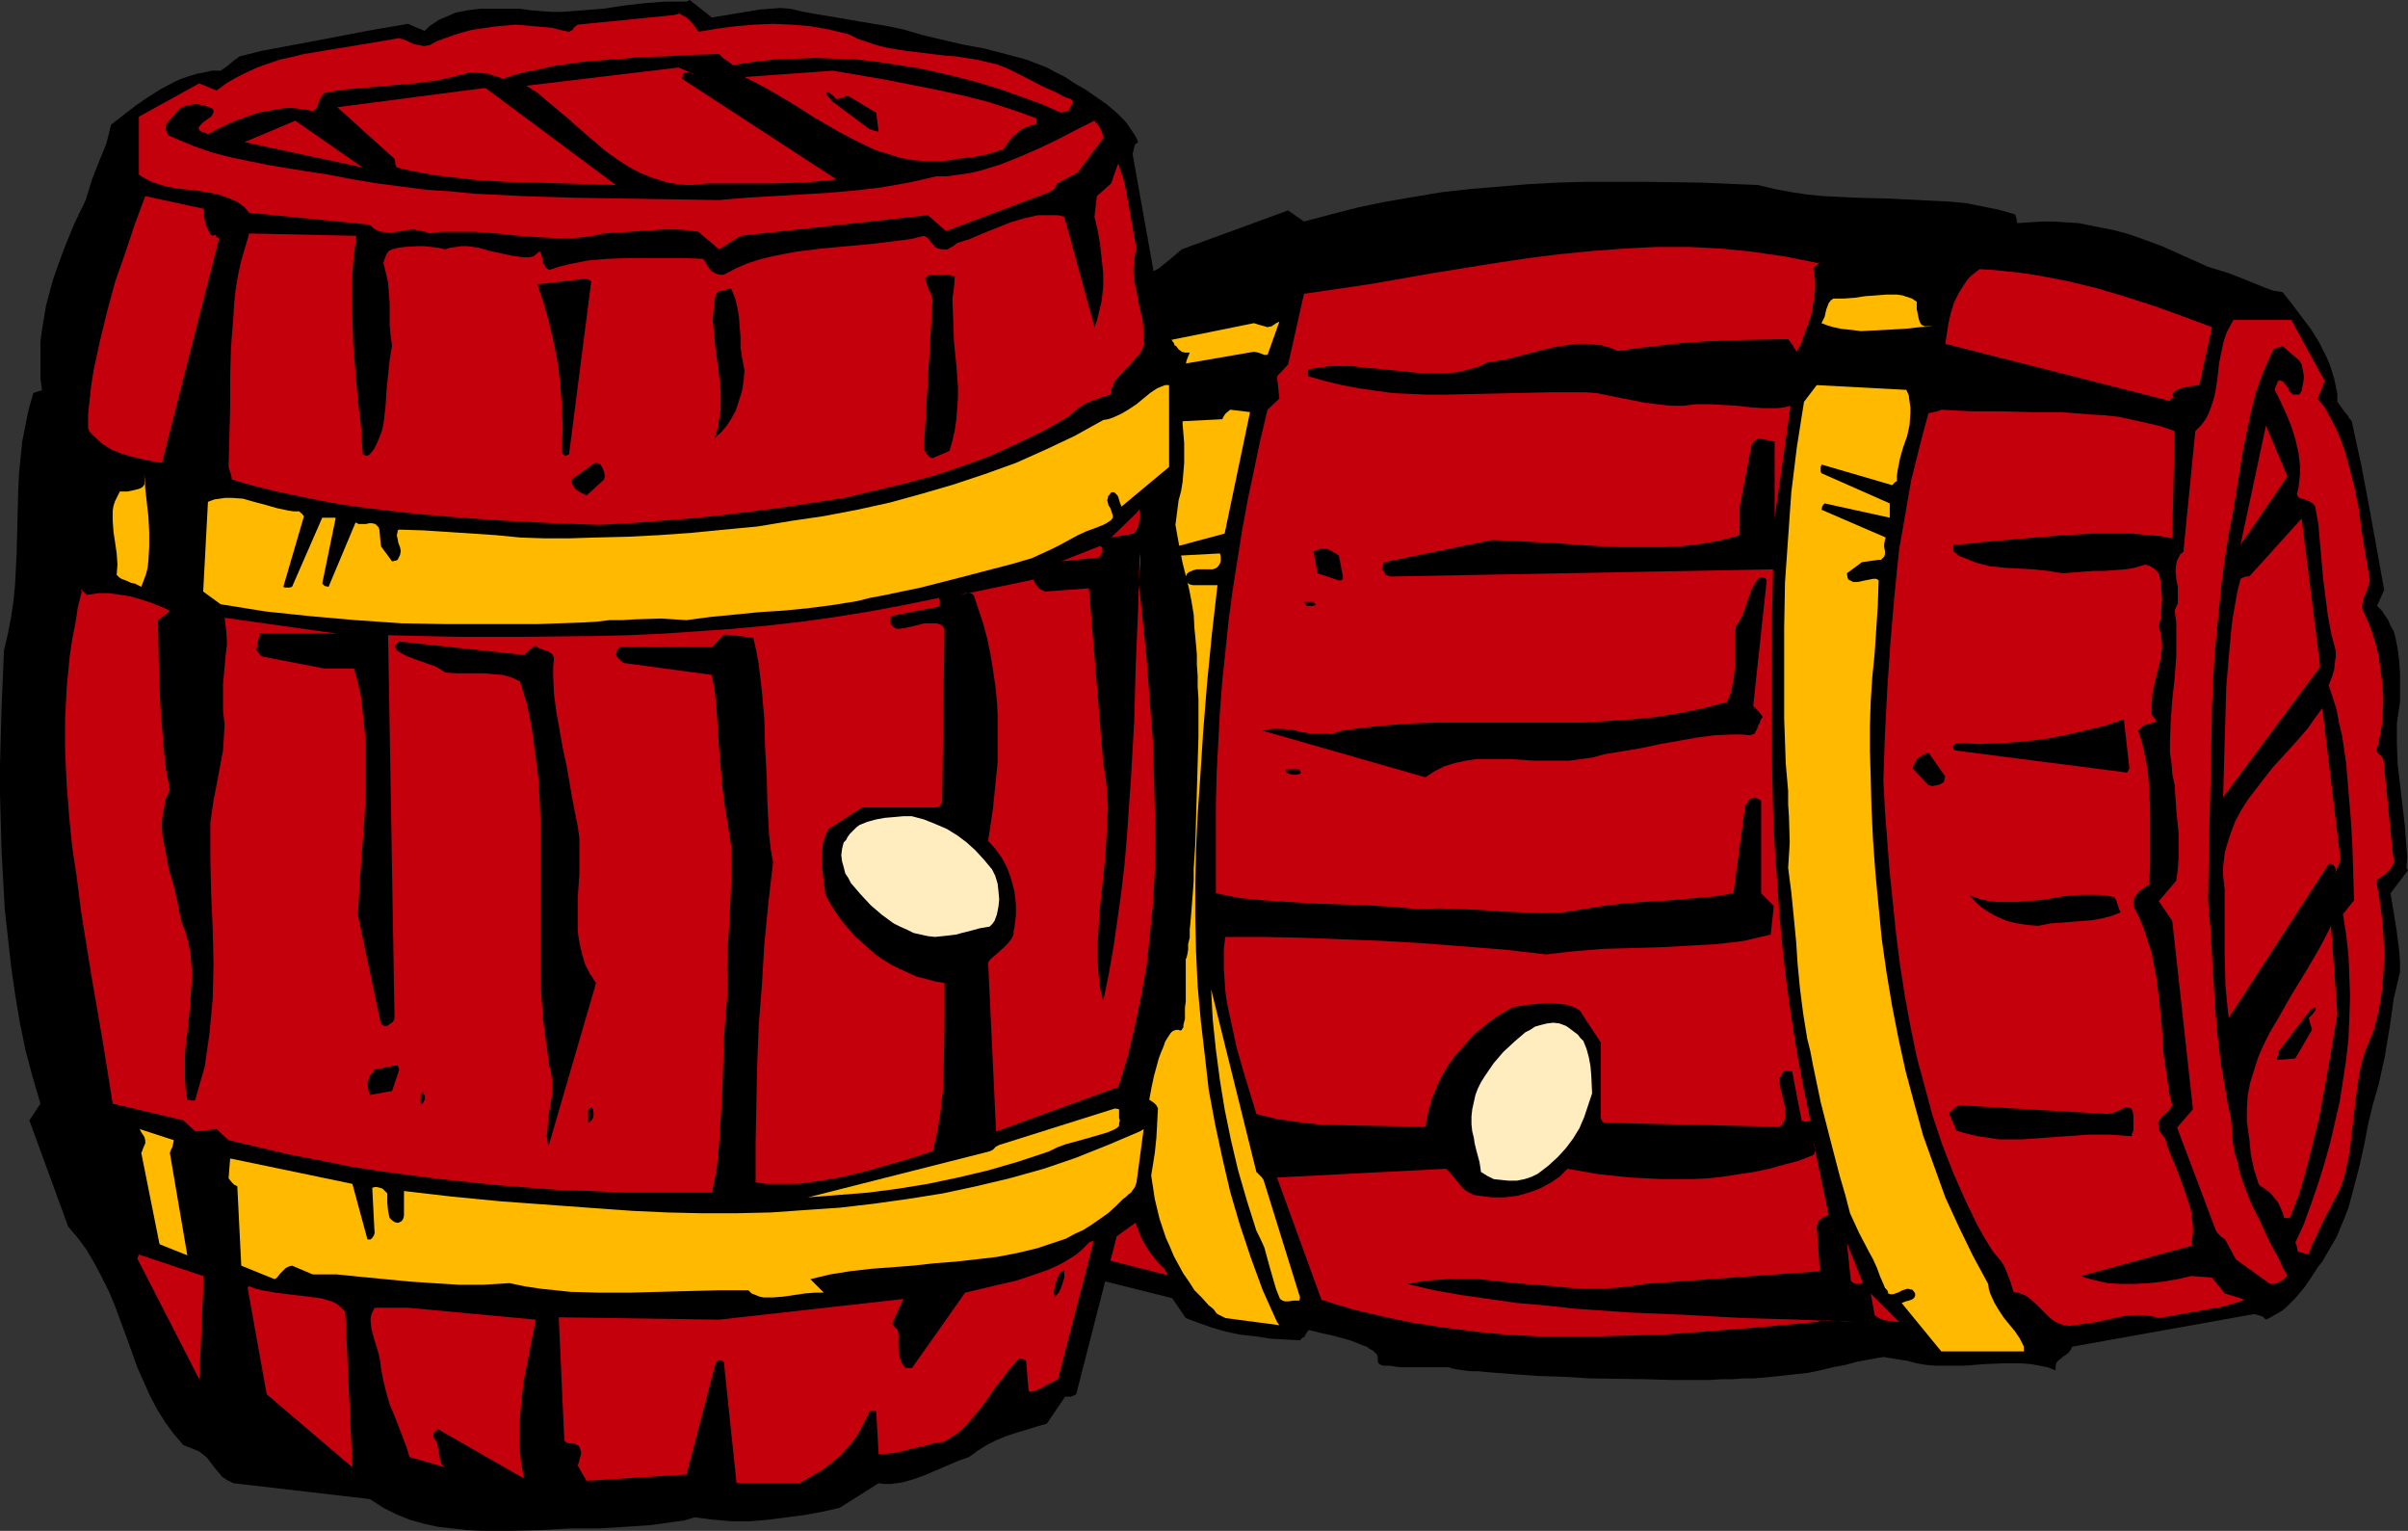 <?xml version="1.0" encoding="UTF-8" standalone="no"?>
<svg
   version="1.0"
   width="129.724mm"
   height="82.444mm"
   id="svg64"
   sodipodi:docname="Wine Casks.wmf"
   xmlns:inkscape="http://www.inkscape.org/namespaces/inkscape"
   xmlns:sodipodi="http://sodipodi.sourceforge.net/DTD/sodipodi-0.dtd"
   xmlns="http://www.w3.org/2000/svg"
   xmlns:svg="http://www.w3.org/2000/svg">
  <rect width="100%" height="100%" fill="#333333" stroke="none"/>
  <sodipodi:namedview
     id="namedview64"
     pagecolor="#ffffff"
     bordercolor="#000000"
     borderopacity="0.25"
     inkscape:showpageshadow="2"
     inkscape:pageopacity="0.0"
     inkscape:pagecheckerboard="0"
     inkscape:deskcolor="#d1d1d1"
     inkscape:document-units="mm" />
  <defs
     id="defs1">
    <pattern
       id="WMFhbasepattern"
       patternUnits="userSpaceOnUse"
       width="6"
       height="6"
       x="0"
       y="0" />
  </defs>
  <path
     style="fill:#000000;fill-opacity:1;fill-rule:evenodd;stroke:none"
     d="m 489.971,176.649 0.162,-2.101 -0.162,-2.263 -0.323,-4.202 -0.97,-8.404 -0.485,-4.04 -0.162,-4.202 v -2.101 -2.101 l 0.323,-2.263 0.323,-2.101 v -5.495 l -0.162,-2.748 -0.323,-2.586 -0.485,-2.424 -0.323,-1.131 -0.646,-1.131 -0.485,-1.131 -0.646,-0.97 -0.646,-0.97 -0.97,-0.97 1.454,-3.232 -3.07,-16.97 -1.616,-8.566 -0.97,-4.364 -0.97,-4.525 -0.485,-0.485 -0.323,-0.646 -0.485,-0.485 -0.323,-0.485 -0.485,-0.646 -0.808,-1.131 V 80.163 l -0.323,-1.616 -0.323,-1.455 -0.485,-1.616 -0.485,-1.455 -0.646,-1.455 -1.454,-2.909 -1.616,-2.586 -1.939,-2.586 -1.939,-2.586 -1.939,-2.424 -1.939,-0.323 -1.778,-0.646 -3.555,-1.455 -3.717,-1.455 -2.101,-0.646 -2.101,-0.646 -4.686,-2.101 -4.686,-2.101 -4.848,-1.778 -2.424,-0.808 -2.424,-0.646 -2.424,-0.485 -2.424,-0.485 -2.424,-0.485 -2.586,-0.162 -2.424,-0.162 h -2.424 l -2.586,0.162 -2.424,0.162 -0.162,-0.323 v -0.485 l -0.323,-0.97 -3.394,-0.97 -3.232,-0.646 -3.232,-0.646 -3.232,-0.323 -3.232,-0.162 -3.232,-0.162 -6.464,-0.323 -6.464,-0.162 -6.464,-0.323 -3.394,-0.323 -3.232,-0.485 -3.394,-0.646 -3.394,-0.808 -11.635,-0.485 -11.635,-0.162 h -5.979 -5.818 l -5.818,0.162 -5.979,0.323 -5.818,0.485 -5.818,0.485 -5.818,0.646 -5.818,0.97 -5.656,0.97 -5.494,1.131 -5.656,1.455 -5.494,1.455 -3.232,-2.263 -21.654,7.919 -2.262,1.939 -2.424,1.939 -2.747,1.455 -2.747,1.455 -3.07,1.455 -2.909,1.293 -12.443,4.687 -2.909,1.131 -3.07,1.293 -2.747,1.455 -2.586,1.616 -2.424,1.778 -2.101,1.939 -1.454,3.394 -0.485,0.808 -0.808,0.646 -1.778,1.616 -0.97,0.646 -0.97,0.97 -0.808,0.97 -0.485,1.131 -3.394,27.96 -1.616,2.586 -1.293,2.748 -1.131,2.748 -0.808,2.909 -0.646,2.748 -0.485,3.071 -0.162,2.909 -0.162,2.909 v 6.142 l 0.162,5.98 0.162,5.98 0.162,2.909 -0.162,2.909 0.323,2.586 0.162,2.586 0.323,4.849 0.162,2.586 0.323,2.263 0.485,2.263 0.646,2.263 -0.646,3.879 -0.162,3.717 v 3.717 l 0.162,3.879 0.485,3.556 0.485,3.717 0.808,3.556 0.808,3.556 5.01,7.919 -0.162,1.131 v 1.293 1.293 l 0.162,1.131 0.646,2.424 0.808,2.263 2.101,4.525 0.97,2.263 0.646,2.263 1.454,1.616 1.131,1.778 0.808,1.939 0.808,1.939 0.808,1.939 0.485,2.101 0.646,2.101 0.646,2.424 5.494,3.556 v 1.131 l 0.162,0.646 0.323,0.646 32.32,8.081 2.747,4.04 2.586,0.97 2.747,0.97 2.747,0.808 3.07,0.646 3.07,0.323 3.07,0.485 2.909,0.162 3.07,0.162 0.485,-0.485 0.485,-0.323 0.323,-0.646 0.485,-0.646 2.586,0.646 2.262,0.485 1.778,0.485 1.778,0.485 1.293,0.485 1.131,0.485 0.97,0.323 0.646,0.485 0.646,0.323 0.323,0.323 0.323,0.323 0.162,0.162 0.162,0.646 v 0.808 l 0.162,0.323 0.162,0.162 0.323,0.162 0.485,0.162 h 0.485 0.808 l 0.97,0.162 1.293,0.162 h 1.293 1.778 1.939 4.848 l 0.323,0.162 0.646,0.162 0.97,0.162 1.131,0.162 1.293,0.162 h 1.616 l 1.616,0.162 1.939,0.162 2.101,0.162 2.101,0.162 2.262,0.162 2.424,0.162 5.01,0.162 5.333,0.323 11.15,0.162 5.333,0.162 h 5.171 2.586 l 2.424,-0.162 h 2.262 l 2.262,-0.162 h 2.101 l 1.778,-0.162 1.778,-0.162 1.616,-0.162 2.909,-0.323 2.909,-0.323 2.424,-0.485 2.586,-0.646 2.586,-0.485 2.424,-0.646 2.586,-0.485 2.747,-0.485 5.01,0.808 1.778,0.485 1.939,0.323 1.939,0.162 h 1.939 3.878 l 4.04,-0.323 3.878,-0.162 h 1.939 1.778 l 1.939,0.162 1.778,0.323 1.616,0.323 1.616,0.646 v -0.485 -0.323 l 0.162,-0.808 0.485,-0.485 0.646,-0.485 0.323,-0.323 0.323,-0.162 0.646,-0.485 0.485,-0.646 0.323,-0.646 37.006,-6.626 0.646,0.162 0.646,0.162 0.646,0.323 0.162,0.162 0.323,0.323 0.97,-0.485 1.131,-0.646 1.131,-0.646 0.97,-0.808 1.778,-1.778 1.778,-2.101 1.454,-2.101 1.454,-2.263 0.808,-0.97 0.646,-1.131 1.131,-1.939 1.131,-1.939 0.808,-1.939 0.808,-1.939 0.808,-2.101 1.131,-4.202 1.131,-4.364 0.97,-4.364 0.808,-4.202 0.97,-4.04 1.131,-3.879 0.646,-2.909 0.646,-2.909 0.485,-3.071 0.485,-2.748 0.808,-5.818 0.646,-2.748 0.646,-2.748 v -2.101 l -0.162,-2.101 -0.485,-3.879 -0.646,-4.04 -0.646,-3.879 3.555,-4.687 z"
     id="path1" />
  <path
     style="fill:#c4000c;fill-opacity:1;fill-rule:evenodd;stroke:none"
     d="m 487.223,174.063 -1.939,-19.556 -0.323,-0.485 -0.323,-0.323 -0.323,-0.323 -0.485,-0.485 0.485,-1.778 0.323,-1.778 0.323,-1.778 0.162,-1.778 0.162,-3.717 -0.323,-3.717 -0.485,-3.717 -0.323,-1.778 -0.485,-1.939 -0.485,-1.616 -0.646,-1.778 -0.646,-1.616 -0.808,-1.616 -0.162,-0.97 0.162,-0.808 0.162,-0.808 0.323,-0.646 0.485,-1.293 0.485,-1.616 -0.808,-4.687 -0.808,-4.849 -0.646,-5.01 -0.97,-4.849 -0.646,-2.424 -0.646,-2.424 -0.646,-2.263 -0.808,-2.263 -0.97,-2.263 -1.131,-2.101 -1.131,-2.101 -1.454,-1.778 1.454,-3.556 -6.787,-12.445 h -11.797 l -0.808,1.455 -0.646,1.293 -0.485,1.455 -0.323,1.455 -0.646,3.071 -0.323,3.071 -0.485,3.071 -0.323,1.293 -0.485,1.455 -0.485,1.293 -0.646,1.293 -0.97,1.293 -1.131,1.131 -2.424,24.566 -0.646,0.485 -0.323,0.646 -0.323,0.646 -0.162,0.646 -0.162,1.455 0.162,1.616 0.323,1.616 v 1.616 1.778 l -0.323,0.646 -0.323,0.808 0.323,2.424 v 2.263 2.263 2.263 l -0.323,4.525 -0.485,4.364 -0.323,4.364 -0.162,4.364 v 2.101 l 0.323,2.101 0.162,2.263 0.485,2.263 0.323,5.01 0.485,4.849 v 2.424 2.424 l -0.162,2.263 -0.323,2.424 -3.555,4.202 2.747,4.04 4.202,38.304 -3.232,3.717 7.918,21.01 0.323,0.485 0.485,0.485 0.323,0.323 0.646,0.323 2.262,4.202 6.949,5.01 h 0.97 l 0.808,-0.323 0.808,-0.485 0.97,-0.808 -0.97,-1.778 -0.808,-1.778 -1.939,-3.556 -1.778,-3.879 -1.939,-3.879 -1.616,-4.202 -0.646,-1.939 -0.485,-2.263 -0.646,-2.101 -0.323,-2.263 -0.162,-2.101 -0.162,-2.263 -0.646,-2.909 -0.485,-2.909 -0.97,-5.495 -0.646,-5.657 -0.485,-5.495 -0.323,-5.495 -0.323,-5.333 -0.323,-5.495 -0.485,-5.495 0.162,-10.02 0.485,-20.041 0.162,-9.859 0.485,-9.859 0.485,-5.172 0.485,-4.849 0.485,-4.849 0.646,-5.01 0.808,-5.01 0.97,-5.01 1.293,-8.081 0.646,-4.04 0.808,-3.879 0.808,-3.879 0.97,-3.879 1.293,-3.717 1.616,-3.717 0.323,-0.646 0.323,-0.646 0.162,-0.323 h 0.162 l 0.323,-0.162 0.97,-0.162 0.323,-0.162 3.394,2.909 0.485,0.808 0.162,0.808 0.162,0.808 0.162,0.97 -0.162,0.97 -0.162,0.808 -0.162,0.97 -0.485,0.808 h -0.323 -0.323 -0.646 l -0.323,-0.323 -0.485,-0.485 -0.162,-0.646 -0.485,-0.485 -0.485,-0.646 -0.646,-0.323 h -0.162 l -0.323,0.162 -0.162,0.485 -0.323,0.646 -0.162,0.646 1.131,2.263 1.131,2.424 1.131,2.748 0.808,2.586 0.646,2.748 0.323,2.909 v 1.293 l -0.162,1.455 -0.162,1.455 -0.323,1.293 0.162,0.485 0.323,0.323 0.485,0.162 0.646,0.162 1.131,0.485 0.646,0.485 0.323,0.485 0.646,3.556 0.323,3.717 0.646,7.273 0.485,3.879 0.485,3.717 0.646,3.556 0.97,3.717 v 1.131 l -0.162,0.97 -0.162,1.616 -0.485,1.616 -0.646,1.616 0.808,2.424 0.808,2.586 0.485,2.586 0.646,2.748 0.808,5.495 0.485,5.818 0.485,5.818 0.323,5.657 0.162,5.495 0.162,5.172 -0.808,0.97 -0.646,0.808 -0.485,0.646 -0.323,0.323 0.646,4.202 0.485,4.202 0.162,4.202 0.162,4.202 -0.162,4.364 -0.162,4.202 -0.485,4.364 -0.646,4.202 -0.646,4.202 -0.97,4.202 -0.97,4.202 -1.131,4.04 -1.293,4.202 -1.454,4.202 -1.454,4.04 -1.778,3.879 0.162,0.323 0.162,0.485 0.162,0.97 0.485,0.162 0.485,0.162 0.646,0.162 h 0.323 0.323 l 0.485,-1.455 0.808,-1.616 1.454,-3.232 3.555,-6.788 0.808,-2.263 0.485,-2.101 0.485,-2.101 0.323,-2.101 0.485,-4.202 0.485,-4.04 0.485,-4.04 0.646,-3.879 0.485,-1.939 0.646,-1.939 0.808,-1.939 0.808,-1.939 0.97,-3.879 0.646,-3.879 0.323,-3.879 0.162,-3.717 -0.162,-3.879 -0.323,-3.717 -0.485,-3.717 -0.646,-3.717 1.939,-1.455 0.485,-0.485 0.485,-0.485 0.323,-0.646 0.485,-0.808 z"
     id="path2" />
  <path
     style="fill:#c4000c;fill-opacity:1;fill-rule:evenodd;stroke:none"
     d="m 476.558,175.033 -3.717,-30.869 -1.454,1.939 -1.454,2.101 -3.394,3.879 -1.939,2.101 -1.778,1.939 -1.778,2.263 -1.616,2.101 -1.616,2.101 -1.454,2.263 -1.293,2.424 -0.97,2.586 -0.808,2.586 -0.323,1.293 -0.162,1.455 -0.162,1.293 v 1.616 l 0.162,1.455 0.162,1.455 v 6.788 6.465 l 0.162,6.465 0.323,3.232 0.323,3.232 20.362,-31.354 h 0.485 l 0.485,0.162 0.162,0.323 0.162,0.162 0.162,0.485 v 0.323 l -0.162,0.485 -0.162,0.485 z"
     id="path3" />
  <path
     style="fill:#c4000c;fill-opacity:1;fill-rule:evenodd;stroke:none"
     d="m 475.911,206.387 -1.293,-17.94 -1.131,2.263 -1.293,2.424 -2.747,4.687 -3.07,5.01 -2.747,4.849 -1.454,2.424 -1.293,2.586 -1.131,2.586 -0.808,2.586 -0.808,2.586 -0.485,2.586 -0.162,2.586 v 2.748 l 0.485,3.394 0.323,3.232 0.646,3.071 0.485,1.455 0.485,1.616 1.616,1.131 0.808,0.646 0.646,0.808 0.808,0.97 0.485,0.97 0.485,1.131 0.323,1.131 h 1.131 l 1.939,-5.01 1.454,-5.01 1.293,-5.172 1.293,-5.172 1.939,-10.667 z"
     id="path4" />
  <path
     style="fill:#c4000c;fill-opacity:1;fill-rule:evenodd;stroke:none"
     d="m 472.356,135.275 -3.717,-29.738 -10.666,11.798 h -0.646 l -0.485,0.162 -0.646,0.323 -0.646,2.586 -0.485,2.748 -0.485,2.748 -0.323,2.748 -0.485,5.495 -0.485,5.657 -0.323,11.313 -0.162,5.657 -0.162,5.657 v -0.162 l 19.715,-26.505 z"
     id="path5" />
  <path
     style="fill:#000000;fill-opacity:1;fill-rule:evenodd;stroke:none"
     d="m 471.387,205.094 -0.485,0.162 -0.485,0.323 -0.646,0.808 -5.818,7.596 v 0.323 l -0.162,0.485 -0.162,0.485 v 0.485 l 3.717,-0.323 3.394,-5.818 -0.162,-0.646 -0.162,-0.485 -0.162,-0.646 -0.162,-0.646 0.162,-0.162 0.162,-0.162 0.485,-0.485 0.485,-0.646 0.162,-0.323 z"
     id="path6" />
  <path
     style="fill:#c4000c;fill-opacity:1;fill-rule:evenodd;stroke:none"
     d="m 465.731,96.971 -4.363,-10.344 -5.171,24.243 z"
     id="path7" />
  <path
     style="fill:#c4000c;fill-opacity:1;fill-rule:evenodd;stroke:none"
     d="m 456.196,264.246 -3.232,-0.97 -2.586,-3.232 -4.202,-0.323 -2.747,0.646 -2.909,0.485 -2.909,0.323 -2.909,0.162 h -2.909 l -2.747,-0.162 -2.747,-0.646 -1.293,-0.323 -1.293,-0.485 22.462,-6.142 0.162,-1.293 0.162,-1.293 v -1.455 l -0.162,-1.293 -0.162,-1.455 -0.323,-1.293 -0.97,-2.909 -0.97,-2.748 -1.131,-2.909 -1.131,-2.586 -0.808,-2.586 -0.485,-0.646 -0.485,-0.646 -0.323,-0.646 v -0.485 l -0.162,-0.808 0.323,-0.646 0.323,-0.485 0.97,-0.808 0.485,-0.485 0.485,-0.646 0.323,-0.485 -0.646,-2.586 -0.323,-2.424 -0.808,-5.333 -0.323,-5.172 -0.485,-5.172 -0.646,-5.333 -0.485,-2.424 -0.485,-2.586 -0.808,-2.424 -0.808,-2.586 -0.97,-2.263 -1.131,-2.263 v -0.808 l 0.162,-0.808 0.323,-0.485 0.323,-0.485 1.131,-0.97 1.293,-0.808 0.162,-3.717 v -1.778 -2.101 -3.879 -4.04 l -0.162,-3.879 -0.323,-4.04 -0.808,-4.04 -0.485,-1.939 -0.646,-1.939 0.323,-0.323 0.323,-0.323 0.323,-0.323 0.485,-0.162 2.262,-0.646 -0.162,-0.323 -0.162,-0.323 -0.646,-0.808 v -1.131 -0.97 l 0.162,-2.263 0.485,-2.263 1.131,-4.525 0.323,-2.263 v -1.131 l -0.162,-1.131 -0.162,-1.131 -0.323,-1.131 0.323,-1.455 0.162,-1.455 0.162,-2.586 -0.162,-2.586 -0.162,-1.293 -0.323,-1.455 -0.485,-0.485 -0.485,-0.485 -0.808,-0.485 -0.97,-0.323 -2.101,0.646 -1.939,0.323 -2.101,0.162 -2.262,0.162 h -2.101 l -2.101,0.162 -2.101,0.162 -2.101,0.162 -2.909,-0.485 -3.07,-0.323 -3.07,-0.162 -2.909,-0.162 -2.909,-0.323 -1.293,-0.323 -1.293,-0.323 -1.293,-0.485 -1.131,-0.485 -1.293,-0.485 -0.97,-0.808 -0.162,-0.323 v -0.323 -0.485 l 0.162,-0.323 2.586,-0.162 2.747,-0.323 5.494,-0.485 5.656,-0.485 5.818,-0.485 5.818,-0.323 h 5.656 2.747 l 2.747,0.323 2.747,0.162 2.424,0.485 0.485,-21.819 -2.747,-0.97 -2.747,-0.646 -2.909,-0.646 -2.909,-0.646 -2.909,-0.323 -2.909,-0.162 -5.979,-0.485 h -6.141 l -6.141,-0.162 h -5.979 l -6.141,-0.323 -0.808,0.323 -0.808,0.162 -0.646,0.162 h -0.162 -0.162 l -1.293,4.687 -1.131,4.525 -1.131,4.525 -0.808,4.687 -0.808,4.687 -0.808,4.525 -0.485,4.687 -0.485,4.849 -0.808,9.374 -0.646,9.536 -0.485,9.374 -0.323,9.374 0.323,6.142 0.485,6.303 0.485,6.303 0.646,6.141 0.646,6.303 0.808,6.303 0.97,6.303 1.131,6.141 1.293,6.303 1.616,5.98 1.616,5.98 1.939,5.818 2.262,5.818 2.424,5.495 2.586,5.333 1.454,2.586 1.616,2.586 0.808,0.97 0.808,0.97 0.646,0.97 0.485,1.131 0.808,2.101 0.646,2.101 0.97,0.162 0.808,0.323 0.808,0.323 0.646,0.485 1.454,1.293 1.293,1.293 1.293,1.293 0.808,0.646 0.808,0.485 0.808,0.323 0.808,0.162 0.808,0.162 1.131,-0.162 2.262,-0.323 2.262,-0.323 2.101,-0.485 2.101,-0.485 1.939,-0.323 2.101,-0.162 2.101,0.162 1.131,0.162 1.131,0.323 4.525,-0.808 4.525,-0.808 4.363,-0.808 2.101,-0.646 1.939,-0.646 z"
     id="path8" />
  <path
     style="fill:#c4000c;fill-opacity:1;fill-rule:evenodd;stroke:none"
     d="m 450.379,66.587 -5.656,-2.101 -5.818,-2.101 -5.979,-1.939 -5.979,-1.778 -5.979,-1.455 -5.979,-1.131 -3.07,-0.485 -2.909,-0.323 -3.07,-0.323 -2.909,-0.162 -0.808,0.646 -0.808,0.646 -0.808,0.808 -0.646,0.97 -1.131,1.778 -0.97,1.939 -0.646,2.101 -0.485,2.101 -0.323,2.101 -0.323,2.101 45.733,11.637 0.162,-0.323 0.162,-0.162 0.162,-0.162 h 0.162 l 0.162,-0.162 -0.162,-0.162 -0.162,-0.323 0.323,-0.485 0.646,-0.485 0.646,-0.323 0.808,-0.162 1.616,-0.323 1.454,-0.162 z"
     id="path9" />
  <path
     style="fill:#000000;fill-opacity:1;fill-rule:evenodd;stroke:none"
     d="m 434.38,230.145 v -3.394 l -0.162,-0.485 -0.162,-0.485 -0.162,-0.162 -0.323,-0.162 -0.646,-0.162 -0.646,0.323 -0.646,0.323 -0.808,0.323 -0.808,0.323 -0.808,0.162 -30.381,-1.778 -0.485,0.323 -0.485,0.323 -0.485,0.485 -0.323,0.162 -0.162,0.485 1.454,3.394 2.262,0.646 2.101,0.485 2.262,0.323 2.101,0.323 h 2.262 2.262 l 4.525,-0.323 4.525,-0.323 4.525,-0.323 h 4.363 l 2.262,0.162 2.262,0.162 v -0.485 l 0.162,-0.323 z"
     id="path10" />
  <path
     style="fill:#000000;fill-opacity:1;fill-rule:evenodd;stroke:none"
     d="m 433.572,156.447 -1.131,-10.02 -3.878,1.293 -4.04,0.97 -4.202,0.97 -4.202,0.808 -4.363,0.485 -4.202,0.323 -4.363,0.162 -4.363,-0.162 h -0.485 l -0.323,0.162 -0.162,0.162 h -0.162 v 0.323 0.162 l 0.162,0.646 35.229,4.525 z"
     id="path11" />
  <path
     style="fill:#000000;fill-opacity:1;fill-rule:evenodd;stroke:none"
     d="m 431.472,185.053 -0.323,-0.97 -0.162,-0.646 -0.485,-0.808 -1.616,-0.323 -1.778,-0.162 h -1.778 -1.778 l -3.717,0.323 -3.555,0.646 -3.717,0.323 -1.939,0.162 h -1.939 -1.778 l -1.939,-0.162 -1.939,-0.485 -1.939,-0.646 1.131,1.293 1.293,1.131 1.454,0.97 1.778,0.97 1.939,0.808 2.101,0.485 2.101,0.323 2.101,0.162 2.424,-0.485 2.262,-0.162 2.101,-0.162 1.939,-0.162 2.101,-0.162 1.939,-0.323 1.939,-0.485 2.101,-0.808 z"
     id="path12" />
  <path
     style="fill:#ffba00;fill-opacity:1;fill-rule:evenodd;stroke:none"
     d="m 412.08,274.105 -0.808,-1.616 -0.97,-1.455 -2.262,-2.748 -0.97,-1.455 -0.97,-1.616 -0.808,-1.778 -0.323,-0.97 -0.162,-1.131 -3.07,-5.657 -2.909,-5.98 -2.747,-5.98 -2.262,-6.303 -2.262,-6.303 -1.778,-6.465 -1.778,-6.626 -1.454,-6.626 -1.293,-6.626 -1.131,-6.788 -0.97,-6.788 -0.646,-6.626 -0.646,-6.788 -0.485,-6.626 -0.323,-6.626 -0.162,-6.465 -0.162,-5.172 v -5.01 l 0.162,-5.01 0.323,-5.01 0.485,-4.849 0.323,-4.849 0.323,-5.01 0.162,-5.01 -0.162,-0.162 -0.323,-0.162 h -0.646 l -0.808,0.162 -0.808,0.162 -1.616,0.323 h -0.808 l -0.646,-0.323 -0.323,-0.162 -0.162,-0.323 -0.162,-0.97 3.07,-2.263 3.394,-0.485 h 0.485 l 0.162,-0.162 0.485,-0.485 0.162,-0.485 v -0.646 l -0.162,-0.808 v -0.646 l 0.162,-0.808 0.162,-0.485 -13.09,-5.657 0.162,-0.646 0.162,-0.323 0.323,-0.323 13.251,2.909 v -2.909 l -13.898,-6.142 -0.162,-0.323 v -0.485 -0.485 l 0.162,-0.323 V 94.547 l 14.382,4.202 0.162,-0.162 v 0 l 0.162,-0.162 0.162,-0.162 0.162,-0.162 0.323,-0.162 v -1.131 l 0.162,-1.131 0.485,-2.424 0.323,-1.131 0.323,-1.131 0.808,-2.263 0.485,-2.263 0.162,-2.424 v -1.131 l -0.162,-1.131 -0.162,-1.293 -0.485,-1.131 -18.261,-0.97 -2.586,3.394 -1.454,9.212 -1.131,9.212 -0.646,9.212 -0.646,9.212 -0.162,9.212 v 9.374 9.051 l 0.323,9.212 0.485,5.495 v 2.748 l 0.162,2.424 0.162,5.333 -0.162,2.586 -0.162,2.586 0.646,5.01 0.485,4.849 0.485,5.01 0.323,4.849 0.485,5.01 0.646,5.01 0.808,5.01 0.646,2.586 0.485,2.586 0.808,3.879 0.808,3.879 1.939,7.596 0.97,3.717 0.97,3.717 1.131,3.879 0.97,3.717 1.778,3.879 1.939,3.717 0.97,1.778 0.808,1.778 0.646,1.778 0.646,1.455 0.323,0.808 0.485,0.485 0.162,0.485 v 0 0.162 l 0.485,0.162 h 0.485 l 0.97,-0.323 0.97,-0.485 0.485,-0.162 0.646,-0.162 0.485,0.162 h 0.323 l 0.323,0.323 0.323,0.485 v 0.485 l -0.162,0.323 -0.323,0.323 -0.323,0.162 -0.485,0.162 -0.646,0.162 -0.808,0.323 8.08,9.859 h 16.806 z"
     id="path13" />
  <path
     style="fill:#000000;fill-opacity:1;fill-rule:evenodd;stroke:none"
     d="m 396.081,158.063 -3.394,-4.849 -0.485,0.162 -0.485,0.162 -0.485,0.323 -0.485,0.323 -0.485,0.323 -0.323,0.646 -0.323,0.646 -0.162,0.646 3.232,3.394 0.808,0.162 0.808,-0.162 0.646,-0.162 0.808,-0.485 0.162,-0.485 v -0.323 z"
     id="path14" />
  <path
     style="fill:#ffba00;fill-opacity:1;fill-rule:evenodd;stroke:none"
     d="m 393.334,66.425 h -1.454 l -0.646,-0.323 -0.323,-0.485 -0.162,-0.485 -0.162,-0.646 -0.323,-1.616 v -1.455 l -0.97,-0.646 -0.97,-0.323 -0.97,-0.323 -1.131,-0.162 h -2.101 l -2.101,0.162 -2.262,0.162 -2.101,0.323 -2.262,0.162 h -2.101 l -0.485,0.323 -0.485,0.646 -0.485,1.293 -0.323,1.455 -0.646,1.293 1.293,0.485 1.131,0.323 1.454,0.323 1.454,0.162 2.747,0.323 3.07,-0.162 3.07,-0.162 2.909,-0.162 2.909,-0.323 2.747,-0.162 z"
     id="path15" />
  <path
     style="fill:#c4000c;fill-opacity:1;fill-rule:evenodd;stroke:none"
     d="m 385.9,268.287 -5.01,-5.01 0.808,4.364 0.323,0.323 0.485,0.323 1.293,0.485 1.293,0.162 1.616,0.162 z"
     id="path16" />
  <path
     style="fill:#c4000c;fill-opacity:1;fill-rule:evenodd;stroke:none"
     d="m 379.113,260.691 -3.07,-7.758 0.808,7.758 0.323,0.323 0.646,0.323 h 0.646 0.323 l 0.323,-0.162 z"
     id="path17" />
  <path
     style="fill:#c4000c;fill-opacity:1;fill-rule:evenodd;stroke:none"
     d="m 377.497,269.095 -11.15,-0.485 -11.474,-0.323 -5.818,-0.323 -5.818,-0.323 -11.474,-0.485 -11.474,-0.808 -5.818,-0.646 -5.656,-0.485 -5.656,-0.808 -5.656,-0.808 -5.494,-0.97 -5.494,-1.293 2.747,-0.485 2.909,-0.323 2.909,-0.162 h 2.909 3.07 l 3.07,0.323 6.141,0.646 6.302,0.485 3.07,0.323 3.07,0.162 h 3.07 l 3.07,-0.162 3.07,-0.323 2.909,-0.485 35.714,-2.586 -0.646,-9.212 0.162,-0.323 v -0.485 l 0.485,-0.485 0.808,-0.485 0.97,-0.485 -3.232,-15.515 0.162,0.808 v 0.485 l 0.323,0.485 v 0.808 l -0.162,0.485 -0.323,0.323 -2.909,1.131 -3.07,0.808 -2.909,0.808 -3.07,0.646 -3.232,0.485 -3.07,0.485 -3.07,0.323 -3.232,0.162 h -3.07 -3.232 l -3.07,-0.162 -3.232,-0.162 -6.302,-0.646 -6.464,-1.131 -1.616,1.616 -1.939,1.293 -2.101,1.131 -2.262,0.808 -2.262,0.646 -2.586,0.323 h -2.586 l -2.586,-0.323 -1.131,-0.162 -0.97,-0.485 -0.808,-0.485 -0.808,-0.808 -1.454,-1.778 -0.808,-0.97 -0.808,-0.808 -34.421,1.778 9.05,24.889 6.302,1.939 6.141,1.455 6.141,1.293 6.302,0.97 6.302,0.808 6.464,0.646 6.302,0.323 h 6.302 6.302 l 6.464,-0.162 6.302,-0.162 6.464,-0.485 12.605,-0.97 12.443,-1.131 1.131,-0.323 h 0.97 l 1.939,0.162 1.778,0.162 h 0.97 z"
     id="path18" />
  <path
     style="fill:#c4000c;fill-opacity:1;fill-rule:evenodd;stroke:none"
     d="m 369.902,53.496 -3.232,-0.646 -3.232,-0.646 -3.394,-0.485 -3.232,-0.485 -6.464,-0.646 -6.464,-0.323 h -6.626 l -6.464,0.323 -6.464,0.485 -6.626,0.646 -6.464,0.808 -6.464,0.97 -13.09,2.101 -12.928,2.263 -13.251,1.939 -3.232,14.384 -2.262,2.424 0.485,4.525 -2.424,2.263 -1.454,6.142 -1.293,6.142 -1.293,6.142 -1.131,6.142 -0.97,6.142 -0.97,6.141 -0.808,6.142 -0.646,6.142 -0.646,6.142 -0.485,6.303 -0.323,6.142 -0.323,6.142 -0.162,6.141 v 6.142 12.283 l 2.424,0.485 2.424,0.485 5.01,0.485 5.171,0.323 5.171,0.323 5.171,0.162 5.171,0.162 5.333,0.323 5.171,0.485 4.363,-0.162 4.363,0.162 4.202,0.162 4.202,0.323 4.202,0.162 4.202,0.162 4.202,-0.162 1.939,-0.323 2.101,-0.323 4.04,-0.646 3.878,-0.485 3.878,-0.323 3.717,-0.162 7.434,-0.646 3.717,-0.323 3.878,-0.646 2.424,-17.94 0.323,-0.323 0.323,-0.485 0.323,-0.485 0.646,-0.162 h 0.485 l 0.485,0.162 0.323,0.162 0.323,0.323 v 18.748 l 2.586,2.586 -0.646,5.818 -2.747,0.646 -2.747,0.646 -2.747,0.323 -2.747,0.323 -5.656,0.323 -5.818,0.323 -5.818,0.162 -5.818,0.162 -5.979,0.485 -2.909,0.323 -2.747,0.323 -8.403,-0.97 -8.242,-0.646 -8.242,-0.646 -8.242,-0.485 -8.242,-0.323 -8.08,-0.323 -7.918,-0.162 h -7.918 l -0.323,2.263 v 2.101 2.263 l 0.162,2.263 0.162,2.263 0.323,2.263 0.97,4.525 0.97,4.525 1.293,4.525 2.747,9.051 4.04,0.97 4.202,0.646 4.202,0.485 4.363,0.162 8.726,0.162 8.888,0.162 0.323,-1.939 0.485,-1.939 0.485,-1.778 0.808,-1.939 0.646,-1.616 0.97,-1.778 0.97,-1.616 1.131,-1.616 1.293,-1.455 1.293,-1.455 1.293,-1.455 3.07,-2.586 1.616,-1.131 1.778,-1.131 1.778,-0.97 3.555,-0.485 1.939,-0.162 1.778,-0.162 1.616,0.162 1.616,0.162 1.616,0.485 1.293,0.646 4.363,6.626 v 15.515 l 0.162,0.162 v 0.162 0 l 0.162,0.162 0.162,0.162 0.162,0.162 35.714,0.808 0.485,-0.323 0.323,-0.485 0.162,-0.323 0.162,-0.646 v -0.97 -1.293 l -0.646,-2.748 -0.323,-1.293 -0.162,-1.293 v -0.485 l 0.162,-0.323 0.323,-0.485 0.323,-0.646 h 0.162 0.97 0.646 l 1.939,10.02 0.323,0.162 0.323,0.162 0.646,-0.162 0.485,-0.162 -1.454,-6.95 -1.293,-6.95 -1.131,-7.111 -0.97,-6.95 -0.808,-6.95 -0.646,-6.95 -0.485,-7.111 -0.485,-6.95 -0.323,-6.95 -0.162,-7.111 -0.162,-14.061 v -13.899 l 0.323,-14.222 -77.568,1.455 h -0.323 l -0.485,-0.162 -0.485,-0.162 -0.323,-0.646 -0.485,-0.485 0.162,-0.646 0.162,-0.485 0.162,-0.323 21.978,-4.525 6.464,0.323 6.464,0.323 6.464,0.485 6.464,0.323 h 6.302 3.07 l 3.07,-0.162 3.07,-0.323 3.07,-0.485 3.07,-0.646 2.909,-0.808 v -5.818 l 2.424,-12.606 v -0.162 l 0.162,-0.162 0.323,-0.323 0.808,-0.646 3.394,0.646 v 15.677 l 3.232,-22.95 -1.293,0.323 -1.454,0.162 h -2.586 l -2.747,-0.162 -2.747,-0.323 -2.747,-0.162 -2.747,-0.162 h -2.747 l -1.454,0.162 -1.293,0.162 h -2.586 l -2.747,-0.323 -2.586,-0.323 -5.01,-0.97 -2.424,-0.485 -2.262,-0.485 -2.262,-0.162 h -7.272 l -7.272,0.162 -7.11,0.162 -7.11,0.162 h -3.555 l -3.555,-0.162 -3.394,-0.162 -3.555,-0.485 -3.394,-0.485 -3.394,-0.646 -3.394,-0.808 -3.394,-0.97 -0.162,-0.162 v -0.485 -0.485 l 0.162,-0.323 2.101,-0.323 2.262,-0.323 h 2.262 2.262 l 2.262,0.323 2.262,0.162 4.848,0.485 4.686,0.485 h 2.262 2.424 l 2.262,-0.162 2.262,-0.485 2.262,-0.646 2.101,-0.97 3.394,-0.485 6.787,-1.778 3.394,-0.808 3.232,-0.485 1.454,-0.162 h 1.778 l 1.616,0.162 1.454,0.162 1.778,0.485 1.454,0.646 4.525,-0.646 4.363,-0.485 4.363,-0.485 4.202,-0.323 8.565,-0.323 8.726,-0.162 0.485,0.646 0.485,0.646 0.323,0.646 0.485,0.646 0.97,-1.939 0.646,-1.939 0.808,-2.101 0.646,-2.101 0.323,-2.101 0.323,-2.263 v -2.263 l -0.323,-2.101 v 0 -0.323 l 0.808,-0.646 0.162,-0.162 0.162,-0.162 v -0.162 l -0.162,0.162 z"
     id="path19" />
  <path
     style="fill:#000000;fill-opacity:1;fill-rule:evenodd;stroke:none"
     d="m 358.59,145.457 -0.646,-0.808 -0.97,-0.97 2.747,-25.536 -0.323,-0.485 -0.323,-0.162 h -0.485 l -0.646,0.323 -0.646,0.97 -0.646,1.131 -0.97,2.748 -0.485,1.455 -0.485,1.293 -0.646,1.131 -0.646,0.97 -0.162,2.101 v 5.818 l -0.162,1.939 -0.323,1.778 -0.323,1.778 -0.808,1.939 -4.848,1.293 -4.686,0.97 -4.848,0.808 -4.848,0.485 -5.01,0.323 -4.848,0.323 h -9.858 -5.01 -5.01 -9.858 l -4.848,0.162 -4.848,0.323 -4.848,0.485 -4.848,0.646 -1.131,0.323 -0.97,0.323 h -2.262 -2.101 l -1.939,-0.323 -2.101,-0.485 -1.939,-0.162 h -2.101 l -0.97,0.162 -0.97,0.162 33.29,9.536 1.939,-1.293 1.939,-0.97 2.101,-0.646 2.262,-0.485 2.101,-0.323 h 2.262 2.424 2.262 l 2.424,0.162 2.424,0.162 h 4.686 2.424 l 2.424,-0.323 2.424,-0.323 2.262,-0.646 3.878,-0.646 3.878,-0.646 3.717,-0.808 3.717,-0.646 3.555,-0.646 3.717,-0.485 3.555,-0.162 h 1.939 l 1.778,0.162 0.485,-0.162 0.485,-0.162 0.162,-0.485 0.323,-0.485 0.162,-0.646 0.323,-0.485 0.162,-0.646 0.485,-0.646 z"
     id="path20" />
  <path
     style="fill:#ffedbf;fill-opacity:1;fill-rule:evenodd;stroke:none"
     d="m 324.169,222.549 -0.162,-3.556 -0.162,-1.939 -0.323,-1.778 -0.485,-1.778 -0.646,-1.616 -0.646,-0.646 -0.485,-0.646 -0.646,-0.485 -0.646,-0.485 -0.646,-0.485 -0.485,-0.323 -1.293,-0.485 -1.293,-0.162 -1.293,0.162 -1.293,0.323 -1.131,0.323 -0.97,0.646 -0.97,0.485 -2.262,1.939 -2.262,2.101 -1.939,2.263 -1.778,2.586 -0.808,1.293 -0.646,1.293 -0.485,1.293 -0.323,1.455 -0.323,1.455 -0.162,1.455 v 1.616 l 0.162,1.455 0.323,1.293 0.162,1.131 0.485,1.939 0.485,1.778 0.162,0.97 0.162,1.131 1.293,0.808 1.293,0.646 1.454,0.162 1.616,0.162 h 1.616 l 1.616,-0.323 1.454,-0.485 1.293,-0.646 2.101,-1.616 1.939,-1.778 1.616,-1.778 1.454,-1.939 1.293,-2.101 0.97,-2.263 0.808,-2.424 z"
     id="path21" />
  <path
     style="fill:#000000;fill-opacity:1;fill-rule:evenodd;stroke:none"
     d="m 273.427,117.335 -0.808,-4.202 -0.646,-0.485 -0.646,-0.323 -0.485,-0.323 -0.97,-0.323 h -0.646 l -0.646,0.162 -0.646,0.162 -0.485,0.323 0.808,4.364 4.363,1.455 h 0.162 0.323 l 0.323,-0.323 v -0.162 z"
     id="path22" />
  <path
     style="fill:#000000;fill-opacity:1;fill-rule:evenodd;stroke:none"
     d="m 267.448,122.507 h -1.939 l 0.162,0.323 0.162,0.162 0.162,0.323 h 0.485 0.808 l 0.646,-0.162 z"
     id="path23" />
  <path
     style="fill:#ffba00;fill-opacity:1;fill-rule:evenodd;stroke:none"
     d="m 264.7,264.085 -7.434,-23.92 -0.323,-0.485 -0.323,-0.323 -0.323,-0.323 -0.485,-0.485 -9.211,-37.172 0.323,6.142 0.646,6.141 0.808,6.142 0.97,5.98 1.293,6.303 1.454,6.142 1.778,6.142 1.939,6.142 0.808,1.616 0.808,1.778 0.97,3.556 0.97,3.394 0.485,1.616 0.646,1.616 0.162,0.323 0.485,0.323 0.485,0.162 h 0.646 l 1.131,-0.162 h 1.131 z"
     id="path24" />
  <path
     style="fill:#000000;fill-opacity:1;fill-rule:evenodd;stroke:none"
     d="m 264.539,156.608 h -2.747 v 0.323 l 0.162,0.323 0.323,0.162 0.485,0.162 0.808,0.162 0.97,-0.162 0.162,-0.162 h 0.162 v -0.162 l -0.162,-0.323 z"
     id="path25" />
  <path
     style="fill:#ffba00;fill-opacity:1;fill-rule:evenodd;stroke:none"
     d="m 260.014,269.095 -2.909,-6.465 -2.424,-6.626 -2.262,-6.788 -1.939,-6.626 -1.616,-6.95 -1.454,-6.788 -1.293,-6.95 -0.808,-7.111 -0.808,-6.95 -0.646,-7.111 -0.323,-6.95 -0.162,-7.111 v -6.95 l 0.162,-6.95 0.323,-6.95 0.485,-6.95 0.646,-10.02 0.808,-10.02 0.97,-9.859 1.131,-9.859 h -5.01 l -0.646,-0.162 -0.485,-0.323 -0.323,-0.323 v -0.162 -0.485 -0.323 l 0.323,-0.646 0.485,-0.323 0.808,-0.323 0.646,-0.162 h 1.778 1.454 l 0.485,-0.162 0.323,-0.162 0.323,-0.323 0.323,-0.485 0.162,-0.485 v -0.646 -0.485 l -0.162,-0.485 -9.05,0.485 -0.485,-0.162 -0.485,-0.323 -0.485,-0.323 v -0.323 -0.323 l 11.474,-3.071 5.171,-24.728 -4.04,-0.485 -0.97,0.808 -0.323,0.485 -0.323,0.646 -16.16,0.808 -2.747,6.626 0.323,0.485 0.323,0.485 0.485,0.323 0.323,0.323 0.808,0.808 0.162,0.485 0.323,0.646 -1.939,4.202 -0.162,4.849 -0.162,5.01 -0.97,9.859 -0.323,5.01 -0.323,5.01 v 5.172 l 0.162,2.586 0.162,2.586 -0.646,3.232 -0.485,3.071 -0.323,3.071 -0.323,3.071 -0.323,6.142 v 5.98 l 0.323,5.818 0.323,12.121 -0.162,6.303 -0.485,0.646 -0.323,0.646 -0.323,0.808 -0.162,0.97 -0.162,0.97 v 0.97 l 0.162,2.101 0.646,4.202 0.162,2.101 0.162,0.97 -0.162,0.808 2.909,-2.748 0.97,4.04 0.646,4.04 0.485,4.202 0.646,8.566 0.323,4.364 0.323,4.202 0.485,4.364 0.646,4.202 0.646,4.202 0.97,4.04 1.293,3.879 0.808,1.778 0.808,1.939 0.97,1.778 0.97,1.778 1.131,1.616 1.131,1.778 1.454,1.455 1.454,1.616 0.646,0.485 0.485,0.485 0.323,0.485 0.323,0.323 0.646,0.323 0.97,0.485 10.989,1.455 z"
     id="path26" />
  <path
     style="fill:#ffba00;fill-opacity:1;fill-rule:evenodd;stroke:none"
     d="m 260.499,65.456 -0.646,0.323 -0.97,0.646 -0.808,0.162 -1.131,-0.323 -0.646,-0.162 -0.485,-0.162 -0.485,-0.162 -18.422,3.717 -2.262,5.657 20.685,-3.556 0.808,0.162 0.485,0.162 0.808,0.323 h 0.646 z"
     id="path27" />
  <path
     style="fill:#c4000c;fill-opacity:1;fill-rule:evenodd;stroke:none"
     d="m 237.39,258.751 -0.323,-0.485 -1.131,-1.131 -0.97,-1.131 -0.97,-1.293 -0.808,-1.293 -0.808,-1.455 -0.646,-1.616 -1.131,-3.232 -0.97,-3.394 -0.808,-3.394 -0.808,-3.394 -0.97,-3.394 -15.352,-10.99 0.162,-0.97 0.162,-0.323 0.323,-0.485 0.646,-0.323 0.646,-0.162 1.778,-0.323 1.778,-0.162 1.778,0.162 0.485,-0.162 0.323,-0.485 0.485,-0.323 0.485,-0.485 5.01,2.263 -4.04,-37.334 0.323,-32.647 -25.048,0.97 -0.323,0.323 -0.162,0.162 v 0.646 0.97 l -0.162,0.323 -0.162,0.323 -0.485,0.485 -0.485,0.162 h -0.485 -0.485 l -1.293,-0.323 -0.97,-0.323 -3.232,1.939 1.454,20.202 22.947,5.98 0.162,0.323 0.162,0.485 -0.162,0.485 -0.162,0.485 -24.725,2.586 v 12.606 l 1.131,2.263 1.454,2.263 1.454,1.939 1.616,1.939 1.939,1.778 1.939,1.616 2.424,1.293 1.293,0.646 1.454,0.646 v 0.323 0.323 0.808 l -8.726,0.323 v 1.455 1.616 l 0.485,1.616 0.323,1.778 0.97,3.556 0.323,1.616 0.162,1.616 0.808,1.293 0.97,1.293 0.97,1.293 0.97,0.97 2.262,1.939 2.424,1.778 2.262,1.616 2.262,1.778 2.262,1.616 0.808,0.808 0.97,1.131 v 0.808 l -0.162,0.323 -0.323,0.323 -5.979,0.162 -0.162,0.646 v 0.646 l 0.323,0.808 0.323,0.808 0.97,1.616 0.97,1.778 28.118,7.111 z"
     id="path28" />
  <path
     style="fill:#c4000c;fill-opacity:1;fill-rule:evenodd;stroke:none"
     d="m 234.158,64.809 -24.563,12.768 17.938,0.808 h 3.07 l 4.363,-13.253 z"
     id="path29" />
  <path
     style="fill:#c4000c;fill-opacity:1;fill-rule:evenodd;stroke:none"
     d="m 228.341,87.759 -0.323,-0.485 -21.654,3.879 -14.867,17.455 31.835,-1.293 0.808,-0.97 0.646,-0.808 0.485,-1.131 0.485,-1.131 0.323,-1.131 0.162,-1.131 0.323,-2.586 0.162,-2.748 0.323,-2.748 0.485,-2.586 0.323,-1.455 z"
     id="path30" />
  <path
     style="fill:#ffffff;fill-opacity:1;fill-rule:evenodd;stroke:none"
     d="m 226.725,61.738 -22.139,9.374 z"
     id="path31" />
  <path
     style="fill:#c4000c;fill-opacity:1;fill-rule:evenodd;stroke:none"
     d="m 223.977,120.083 v -6.95 l -0.646,-0.323 -0.646,-0.162 -0.646,-0.162 h -0.808 l -1.616,0.162 -1.616,0.323 -3.232,0.97 -1.616,0.485 -1.454,0.162 -2.586,0.323 -2.424,0.646 -2.424,0.808 -2.101,0.808 -2.101,0.808 -2.101,0.808 -2.262,0.808 -2.101,0.808 -2.101,7.111 0.646,-0.485 0.646,-0.485 0.808,-0.162 0.808,-0.162 1.778,-0.323 0.808,-0.323 0.808,-0.485 0.485,0.162 0.323,0.162 0.323,0.162 0.323,0.485 -10.019,17.455 2.101,-0.323 1.939,-0.323 1.939,-0.162 h 2.101 4.04 l 4.04,0.323 4.04,0.646 4.04,0.646 4.202,0.808 4.04,0.808 z"
     id="path32" />
  <path
     style="fill:#000000;fill-opacity:1;fill-rule:evenodd;stroke:none"
     d="m 139.784,0.323 h -4.363 l -4.202,0.323 -4.202,0.485 -4.202,0.646 -4.202,0.323 -4.202,0.323 h -2.101 l -2.101,-0.162 -2.101,-0.162 -2.262,-0.323 h -5.333 -2.747 l -2.586,0.323 -2.424,0.485 -1.131,0.485 -2.262,0.97 -0.97,0.646 -0.97,0.646 -0.97,0.97 -3.394,-1.455 -8.403,1.455 -8.403,1.616 -8.565,1.616 -4.363,0.808 -4.525,1.131 -0.646,0.485 -0.485,0.323 -0.97,0.808 -0.808,0.646 -0.97,0.646 h -1.778 l -1.454,0.323 -1.616,0.323 -1.616,0.485 -1.454,0.485 -1.454,0.646 -2.747,1.455 -2.586,1.616 -2.586,1.778 -5.01,3.879 -0.485,1.939 -0.485,1.939 -1.454,3.556 -1.454,3.717 -0.646,2.101 -0.646,2.101 -2.262,4.687 -1.939,4.687 -1.778,4.849 -0.808,2.424 -0.646,2.424 -0.646,2.424 -0.808,4.849 -0.323,2.424 v 2.586 2.424 2.586 l 0.323,2.424 H 8.242 l -0.485,0.162 -0.97,0.323 -0.97,3.394 -0.646,3.232 -0.646,3.232 -0.323,3.232 -0.323,3.232 -0.162,3.232 -0.162,6.465 -0.162,6.465 -0.323,6.465 -0.323,3.394 -0.485,3.232 -0.646,3.394 -0.808,3.394 L 0.323,144.002 0,155.639 v 5.98 l 0.162,5.818 0.162,5.818 0.323,5.98 0.323,5.818 0.646,5.818 0.646,5.818 0.808,5.657 0.97,5.818 1.131,5.495 1.454,5.495 1.616,5.495 -2.262,3.394 7.918,21.657 1.939,2.263 1.778,2.424 1.616,2.748 1.454,2.748 1.454,2.909 1.293,3.071 2.262,6.142 2.262,6.303 1.293,2.909 1.293,2.909 1.454,2.748 1.616,2.586 1.778,2.424 1.939,2.263 3.232,1.293 0.808,0.646 0.808,0.646 1.454,1.939 0.808,0.97 0.808,0.97 0.97,0.646 1.293,0.646 27.795,3.232 2.747,1.778 2.586,1.293 2.747,1.131 2.909,0.808 2.909,0.646 2.909,0.323 2.909,0.323 3.07,0.162 h 5.979 l 6.141,-0.162 5.979,-0.323 h 2.909 2.909 l 5.171,-0.323 2.424,-0.162 2.586,-0.162 2.424,-0.323 2.262,-0.323 2.424,-0.323 2.101,-0.646 3.878,0.485 3.717,0.323 h 3.717 l 3.717,-0.323 3.717,-0.485 3.717,-0.485 3.555,-0.646 3.555,-0.808 7.918,-5.01 1.131,0.162 h 1.293 l 1.293,-0.162 1.131,-0.162 2.262,-0.646 2.262,-0.808 4.525,-1.939 2.262,-0.97 2.262,-0.808 1.778,-1.293 1.778,-1.131 1.939,-0.97 1.939,-0.808 1.939,-0.646 2.101,-0.646 2.101,-0.646 2.262,-0.646 3.717,-5.495 h 1.131 l 0.485,-0.162 0.646,-0.323 8.242,-32.162 4.04,-2.909 1.131,-2.424 0.808,-2.748 0.808,-2.909 0.485,-2.909 0.485,-3.071 0.323,-3.071 0.162,-3.071 0.162,-2.909 -0.323,-0.646 -0.485,-0.485 -0.485,-0.323 -0.485,-0.323 0.485,-2.586 0.485,-2.263 0.485,-1.778 0.485,-1.778 0.485,-1.293 0.485,-1.131 0.323,-0.97 0.485,-0.808 0.323,-0.485 0.323,-0.485 0.323,-0.323 0.323,-0.162 0.485,-0.162 h 0.485 l 0.323,0.162 0.323,-0.162 0.162,-0.323 0.162,-0.162 v -0.485 l 0.162,-0.646 0.162,-0.646 v -0.97 -1.293 l 0.162,-1.293 v -1.778 -1.939 -2.263 -2.586 l 0.162,-0.323 0.162,-0.646 0.162,-0.97 v -1.131 l 0.323,-1.293 v -1.616 l 0.162,-1.616 0.162,-1.939 0.162,-2.101 0.162,-2.101 0.162,-2.263 v -2.424 l 0.323,-5.01 0.162,-5.333 0.323,-11.152 0.162,-5.333 v -7.758 l -0.162,-2.424 v -2.263 l -0.162,-2.263 v -2.101 l -0.162,-1.778 -0.162,-1.778 -0.162,-1.616 -0.162,-2.909 -0.485,-2.909 -0.485,-2.424 -0.646,-2.586 -0.646,-2.586 -0.485,-2.424 -0.485,-2.586 -0.485,-2.748 0.646,-5.01 0.485,-1.778 0.323,-1.939 0.162,-1.939 0.162,-1.939 v -4.04 l -0.323,-3.879 v -3.879 -3.717 l 0.162,-1.939 0.323,-1.778 0.323,-1.616 0.646,-1.616 h -0.485 -0.485 l -0.646,-0.162 -0.646,-0.485 -0.485,-0.646 -0.323,-0.162 -0.162,-0.485 -0.485,-0.646 -0.646,-0.485 -0.646,-0.323 -6.626,-37.011 0.162,-0.646 0.162,-0.646 0.162,-0.646 0.646,-0.485 -0.485,-1.131 -0.646,-0.97 -0.646,-0.97 -0.808,-1.131 -1.778,-1.778 -2.101,-1.778 -2.101,-1.455 -2.101,-1.455 -1.131,-0.646 -1.131,-0.646 -1.939,-1.293 -1.939,-0.97 -1.778,-0.97 -2.101,-0.808 -2.101,-0.808 -4.202,-1.131 -4.363,-1.131 -4.363,-0.808 -4.202,-0.97 -4.04,-0.97 -3.878,-1.131 -3.07,-0.646 -2.909,-0.485 -2.909,-0.485 -2.747,-0.485 -5.818,-0.97 -2.747,-0.485 -2.747,-0.646 -2.101,-0.162 -2.101,0.162 -2.101,0.162 -1.939,0.323 -3.878,0.646 -3.878,0.646 L 140.43,0 Z"
     id="path33" />
  <path
     style="fill:#c4000c;fill-opacity:1;fill-rule:evenodd;stroke:none"
     d="m 137.198,3.071 -19.554,1.939 -0.485,0.323 -0.323,0.323 -0.323,0.485 -0.646,0.323 -1.616,-0.323 -1.778,-0.485 -3.717,-0.323 -3.717,-0.323 -3.717,0.323 -3.555,0.485 -1.939,0.323 -1.778,0.485 -1.616,0.485 -1.778,0.646 -1.778,0.646 -1.454,0.808 -1.131,0.162 -0.808,-0.162 -0.808,-0.162 -0.646,-0.162 -1.293,-0.646 -1.454,-0.485 -4.686,0.808 -4.848,0.808 -5.01,0.808 -4.848,0.808 -2.586,0.646 -2.262,0.485 -2.424,0.808 -2.262,0.808 -2.101,0.97 -2.262,1.131 -1.939,1.131 -1.939,1.455 -3.555,-1.455 -12.282,6.788 v 11.798 l 1.293,0.808 1.293,0.646 1.454,0.485 1.454,0.485 3.07,0.485 3.07,0.323 3.07,0.485 1.454,0.323 1.454,0.485 1.293,0.485 1.293,0.646 1.293,0.97 0.97,1.131 24.563,2.424 0.646,0.646 0.485,0.323 0.646,0.323 0.646,0.162 1.616,0.162 1.454,-0.162 1.778,-0.323 1.616,-0.162 0.808,0.162 0.808,0.162 0.808,0.162 0.808,0.323 2.262,-0.323 h 2.424 2.262 2.262 l 4.363,0.323 4.525,0.485 4.363,0.323 4.202,0.162 h 2.262 l 2.101,-0.162 2.262,-0.323 2.262,-0.485 5.01,-0.323 4.848,-0.323 2.424,-0.162 h 2.424 l 2.262,0.162 2.262,0.323 4.202,3.556 4.363,-2.748 38.138,-4.202 3.717,3.232 21.008,-7.919 0.485,-0.323 0.485,-0.323 0.323,-0.485 0.323,-0.646 4.202,-2.263 5.171,-6.95 -0.162,-0.97 -0.323,-0.808 -0.485,-0.808 -0.808,-0.97 -3.555,1.778 -3.717,1.939 -3.717,1.778 -4.04,1.778 -4.04,1.616 -2.101,0.646 -2.101,0.646 -2.101,0.485 -2.262,0.323 -2.262,0.323 h -2.262 l -2.747,0.646 -2.909,0.646 -5.494,0.97 -5.494,0.646 -5.656,0.485 -5.494,0.323 -5.333,0.323 -5.494,0.323 -5.656,0.485 -10.019,-0.162 -19.877,-0.323 -10.019,-0.323 -9.858,-0.485 -5.01,-0.485 -4.848,-0.323 -5.01,-0.646 -5.01,-0.646 -4.848,-0.808 -5.01,-0.97 -4.202,-0.646 -4.04,-0.646 -3.878,-0.646 -4.04,-0.808 -3.878,-0.808 -3.717,-0.97 -3.717,-1.293 -3.878,-1.616 -0.646,-0.323 -0.485,-0.162 -0.323,-0.323 h -0.162 v -0.485 l -0.162,-0.485 v -0.97 l 2.747,-3.232 0.646,-0.323 0.808,-0.323 0.808,-0.162 1.131,-0.162 0.808,0.162 0.97,0.162 0.808,0.323 0.808,0.323 0.162,0.323 v 0.323 l -0.162,0.485 -0.323,0.485 -0.485,0.323 -1.131,0.808 -0.485,0.485 -0.485,0.646 0.162,0.323 v 0.162 l 0.485,0.323 0.646,0.162 0.646,0.323 2.424,-1.293 2.424,-1.131 2.586,-0.97 2.747,-0.97 2.747,-0.485 2.747,-0.485 h 1.454 l 1.293,0.162 1.454,0.162 1.454,0.323 0.323,-0.162 0.323,-0.323 0.323,-0.485 0.162,-0.646 0.485,-1.131 0.323,-0.485 0.485,-0.485 3.555,-0.646 3.717,-0.323 7.434,-0.646 3.717,-0.323 3.878,-0.485 3.717,-0.808 3.717,-0.97 h 0.97 l 0.97,0.162 1.616,0.162 1.454,0.485 1.616,0.485 2.424,-0.808 2.586,-0.646 2.586,-0.485 2.747,-0.646 5.656,-0.808 5.818,-0.485 2.747,-0.162 2.909,-0.323 5.656,-0.162 5.656,-0.323 5.171,-0.162 0.97,0.97 0.808,0.485 0.646,0.485 0.323,0.323 4.202,-0.646 4.202,-0.485 4.202,-0.162 4.202,-0.162 4.202,0.162 4.363,0.162 4.202,0.485 4.202,0.646 4.202,0.646 4.363,0.97 4.04,0.97 4.202,1.131 4.202,1.293 4.04,1.455 4.04,1.455 4.04,1.778 0.323,-0.162 h 0.485 l 0.808,-0.323 0.162,-0.485 0.162,-0.323 0.162,-0.162 0.162,-0.646 v -0.323 l -0.162,-0.323 -1.454,-0.485 -1.454,-0.808 -3.232,-1.455 -3.394,-1.778 -3.555,-1.778 -2.101,-0.808 -2.101,-0.485 -2.101,-0.485 -2.101,-0.323 -2.101,-0.323 -2.101,-0.162 -4.04,-0.485 -4.04,-0.485 -3.878,-0.646 -1.939,-0.485 -1.939,-0.646 -1.939,-0.646 -1.939,-0.97 -4.04,-0.97 -3.717,-0.646 -3.878,-0.323 -3.717,-0.162 -3.878,0.162 -3.717,0.323 -3.717,0.485 -3.878,0.646 -0.646,-0.97 -0.808,-0.97 -0.485,-0.485 -0.485,-0.485 -0.646,-0.323 -0.808,-0.485 z"
     id="path34" />
  <path
     style="fill:#c4000c;fill-opacity:1;fill-rule:evenodd;stroke:none"
     d="m 138.168,13.738 -31.027,3.717 2.101,1.293 1.939,1.616 4.04,3.394 4.04,3.556 2.101,1.778 2.101,1.778 2.262,1.616 2.262,1.455 2.424,1.293 2.424,0.97 2.586,0.808 1.454,0.323 1.293,0.162 1.454,0.162 h 1.454 l 1.454,-0.162 1.616,-0.162 h 6.626 6.626 l 6.464,-0.162 3.232,-0.323 3.232,-0.323 -31.512,-20.526 0.162,-0.323 v -0.485 l 0.323,-0.323 0.323,-0.162 h 0.323 0.485 l 0.485,0.162 0.485,0.323 z"
     id="path35" />
  <path
     style="fill:#c4000c;fill-opacity:1;fill-rule:evenodd;stroke:none"
     d="m 169.518,14.384 -17.938,1.293 2.262,1.131 2.424,1.293 4.686,2.748 4.848,3.071 5.01,2.909 2.424,1.293 2.586,1.293 2.424,1.131 2.586,0.808 2.586,0.808 2.747,0.485 2.586,0.162 h 2.747 l 1.778,-0.162 1.616,-0.323 3.232,-0.323 3.07,-0.646 1.454,-0.485 1.616,-0.485 1.131,-1.616 0.646,-0.808 0.808,-0.646 0.808,-0.808 0.97,-0.485 1.293,-0.485 1.131,-0.323 v -1.131 l -5.01,-1.778 -5.01,-1.616 -5.171,-1.293 -5.171,-1.131 -10.666,-2.101 z"
     id="path36" />
  <path
     style="fill:#c4000c;fill-opacity:1;fill-rule:evenodd;stroke:none"
     d="m 98.414,17.94 -29.734,3.879 11.635,10.505 0.162,0.646 v 0.485 l 0.323,0.646 2.747,0.646 2.586,0.485 2.747,0.485 2.747,0.323 5.656,0.646 5.494,0.323 11.312,0.323 5.656,0.162 5.656,0.162 L 98.899,17.94 Z"
     id="path37" />
  <path
     style="fill:#000000;fill-opacity:1;fill-rule:evenodd;stroke:none"
     d="m 168.225,18.909 0.162,0.485 0.323,0.323 0.808,0.97 7.595,5.657 h 0.323 l 0.323,0.162 1.131,0.323 -0.485,-3.879 -5.656,-3.394 h -0.485 l -0.646,0.323 -0.646,0.162 -0.646,0.162 -0.162,-0.162 -0.162,-0.162 -0.485,-0.485 -0.646,-0.485 -0.323,-0.162 z"
     id="path38" />
  <path
     style="fill:#c4000c;fill-opacity:1;fill-rule:evenodd;stroke:none"
     d="m 60.115,24.566 -10.342,4.364 24.078,5.172 z"
     id="path39" />
  <path
     style="fill:#c4000c;fill-opacity:1;fill-rule:evenodd;stroke:none"
     d="m 227.371,34.102 -1.131,3.232 -2.909,2.586 -0.485,4.202 0.646,2.748 0.485,2.748 0.323,2.909 0.323,3.071 v 2.748 l -0.323,2.909 -0.646,2.748 -0.323,1.293 -0.485,1.293 -6.141,-22.465 -1.293,-0.323 h -1.293 -1.454 -1.293 l -1.454,0.323 -1.454,0.323 -2.747,0.808 -5.656,2.263 -2.586,1.131 -2.586,0.808 -0.808,0.646 -0.646,0.323 -0.485,0.323 h -0.646 -0.646 l -0.646,-0.162 -0.646,-0.323 -0.323,-0.485 -0.485,-0.485 -0.323,-0.485 -0.485,-0.485 -0.646,-0.323 -2.586,0.646 -2.586,0.323 -5.171,0.646 -5.171,0.485 -5.333,0.485 -5.171,0.646 -2.586,0.485 -2.424,0.485 -2.586,0.646 -2.424,0.808 -2.262,0.97 -2.424,1.293 h -0.808 l -0.646,-0.162 -0.646,-0.323 -0.485,-0.323 -0.808,-1.131 -0.808,-1.293 -3.717,-0.162 h -1.939 -1.939 -4.04 -3.878 l -4.04,0.162 -3.878,0.323 -4.04,0.808 -1.939,0.485 -1.939,0.646 -0.485,-0.323 -0.323,-0.323 -0.162,-0.323 -0.323,-0.485 -0.162,-1.131 -0.162,-0.485 -0.162,-0.646 h -0.323 l -0.323,0.323 -0.808,0.646 -0.97,0.162 h -1.131 l -2.262,-0.323 -2.262,-0.485 -2.262,-0.485 -2.262,-0.646 -2.262,-0.323 H 93.889 L 92.92,50.263 91.627,50.425 90.657,50.748 89.203,50.425 87.749,50.263 86.294,50.102 h -1.293 l -2.586,0.162 -1.293,0.162 -1.293,0.323 -0.646,0.323 -0.485,0.646 -0.323,0.808 -0.323,0.97 0.485,1.939 0.485,2.101 0.162,2.101 0.162,2.101 v 4.364 l 0.162,2.101 0.323,2.101 -0.485,2.909 -0.323,3.071 -0.323,3.071 -0.162,2.909 -0.323,2.909 -0.162,1.293 -0.323,1.293 -0.485,1.293 -0.485,1.131 -0.646,1.293 -0.808,0.97 -0.162,0.162 -0.485,0.162 -0.485,-0.162 -0.323,-0.162 -0.162,-2.586 -0.162,-2.748 -0.646,-5.495 -0.485,-5.657 -0.485,-5.818 -0.162,-5.657 -0.162,-5.818 0.162,-2.748 0.162,-2.748 0.323,-2.586 0.323,-2.586 -21.816,-0.485 -0.808,2.748 -0.808,2.748 -0.646,2.909 -0.485,2.909 -0.323,2.909 -0.162,2.909 -0.485,6.142 -0.162,5.98 v 6.142 l -0.162,5.98 -0.162,6.142 0.485,1.616 0.162,0.646 v 0.162 0.162 l 4.525,1.293 4.525,1.131 4.686,0.97 4.686,0.97 4.525,0.808 4.686,0.646 9.534,1.131 9.373,0.808 9.534,0.646 9.373,0.485 9.373,0.323 6.141,-0.323 12.443,-0.97 6.302,-0.646 6.302,-0.808 6.302,-0.808 6.302,-0.97 6.141,-0.97 6.141,-1.455 6.141,-1.455 5.979,-1.616 5.818,-1.939 5.656,-2.101 5.656,-2.586 5.333,-2.586 2.586,-1.455 2.424,-1.455 1.131,-0.97 0.97,-0.808 0.97,-0.646 1.131,-0.485 2.101,-0.808 2.101,-0.646 0.162,-0.97 0.323,-0.808 0.323,-0.808 0.485,-0.646 1.293,-1.455 1.293,-1.293 1.293,-1.455 0.646,-0.646 0.485,-0.808 0.323,-0.646 0.162,-0.97 v -0.808 -0.97 l -0.162,-2.424 -0.485,-2.263 -0.485,-2.101 -0.323,-2.101 -0.485,-1.939 -0.162,-2.101 0.162,-2.101 0.162,-1.131 0.323,-1.131 -1.616,-9.051 -0.808,-4.364 -0.646,-2.101 -0.646,-1.939 z"
     id="path40" />
  <path
     style="fill:#c4000c;fill-opacity:1;fill-rule:evenodd;stroke:none"
     d="m 29.573,39.92 -2.101,5.657 -1.939,5.818 -2.101,5.98 -1.616,5.98 -1.454,5.98 -1.293,5.98 -0.485,3.071 -0.323,2.909 -0.323,3.071 v 2.909 l 0.485,0.808 0.808,0.808 1.616,1.455 1.778,1.131 1.939,0.808 2.101,0.646 2.101,0.485 2.262,0.485 1.939,0.323 11.635,-45.738 -0.323,-0.162 h -0.162 l -0.162,-0.323 v -0.162 0 h -0.323 l -0.323,0.162 -0.485,-0.323 -0.323,-0.646 -0.323,-0.646 -0.323,-0.646 -0.323,-1.778 v -1.455 z"
     id="path41" />
  <path
     style="fill:#000000;fill-opacity:1;fill-rule:evenodd;stroke:none"
     d="m 193.273,55.92 h -3.394 -0.646 l -0.323,0.162 -0.162,0.323 -0.323,0.162 v 0.646 l 0.323,0.646 0.162,0.808 0.485,0.808 0.323,0.808 0.162,0.808 -1.778,30.384 0.323,0.485 0.323,0.485 0.323,0.485 0.323,0.162 0.485,0.162 3.394,-1.455 v 0.162 l 0.646,-2.263 0.485,-2.101 0.323,-2.263 0.162,-2.101 0.162,-2.263 v -2.263 l -0.323,-4.364 -0.485,-4.687 -0.162,-4.525 -0.162,-4.364 0.323,-2.263 0.162,-2.263 h -0.485 l -0.323,-0.162 z"
     id="path42" />
  <path
     style="fill:#000000;fill-opacity:1;fill-rule:evenodd;stroke:none"
     d="m 119.422,56.728 -10.019,1.131 1.293,3.879 1.131,4.04 0.97,4.202 0.808,4.202 0.485,4.364 0.323,4.364 0.162,4.202 -0.162,4.364 v 0.485 l 0.162,0.323 v 0.162 l 0.323,0.162 0.162,0.162 h 0.162 l 0.646,-0.323 4.525,-35.233 z"
     id="path43" />
  <path
     style="fill:#000000;fill-opacity:1;fill-rule:evenodd;stroke:none"
     d="m 148.187,58.829 -0.485,0.162 -0.646,0.162 -0.646,0.162 -0.646,0.485 -0.323,1.616 -0.162,1.778 -0.162,1.778 0.162,1.778 0.323,3.556 0.485,3.717 0.485,3.717 0.162,1.939 v 1.939 1.778 l -0.323,1.939 -0.323,1.939 -0.646,1.939 1.293,-1.131 1.131,-1.293 0.97,-1.455 0.97,-1.778 0.646,-1.939 0.646,-2.101 0.323,-2.101 0.162,-2.101 -0.485,-2.424 -0.323,-2.101 v -2.263 l -0.162,-1.939 -0.162,-2.101 -0.323,-1.939 -0.485,-1.939 -0.808,-1.939 z"
     id="path44" />
  <path
     style="fill:#ffba00;fill-opacity:1;fill-rule:evenodd;stroke:none"
     d="m 237.229,78.385 -1.616,0.646 -1.454,0.97 -2.747,2.263 -1.454,0.97 -1.616,0.97 -1.778,0.808 -0.97,0.323 -0.97,0.162 -5.818,3.232 -5.818,2.748 -6.141,2.748 -6.302,2.263 -6.302,2.101 -6.626,1.939 -6.464,1.778 -6.626,1.455 -6.787,1.293 -6.626,0.97 -6.787,1.131 -6.787,0.646 -6.626,0.646 -6.787,0.485 -6.464,0.323 -6.626,0.162 -5.171,0.162 h -5.01 l -4.848,-0.162 -5.01,-0.485 -9.696,-0.646 -5.01,-0.323 -5.01,-0.162 -0.323,0.162 v 0.323 l -0.162,0.646 0.162,0.808 0.162,0.808 0.323,0.808 0.162,0.808 -0.162,0.808 -0.323,0.646 -0.162,0.323 -0.323,0.162 -0.808,0.162 -2.262,-3.071 -0.323,-3.394 -0.162,-0.485 -0.162,-0.162 -0.485,-0.485 -0.646,-0.162 h -0.646 l -0.646,0.162 h -0.808 -0.646 l -0.646,-0.323 -5.494,13.091 -0.808,-0.162 -0.162,-0.162 -0.323,-0.323 2.747,-13.414 h -2.747 l -6.141,14.061 -0.485,0.162 h -0.485 -0.485 l -0.323,-0.162 4.202,-14.384 -0.162,-0.162 -0.162,-0.162 v -0.162 h -0.162 l -0.162,-0.162 -0.323,-0.323 h -1.131 l -1.131,-0.162 -2.262,-0.485 -1.131,-0.323 -1.131,-0.323 -2.424,-0.646 -2.262,-0.646 -2.262,-0.162 h -1.293 l -1.131,0.162 -1.131,0.162 -1.293,0.485 -0.97,18.263 3.555,2.586 9.05,1.455 9.211,0.97 9.211,0.808 9.373,0.646 9.211,0.162 h 9.211 9.211 l 9.211,-0.323 2.747,-0.162 2.747,-0.323 h 2.586 l 2.586,-0.162 5.333,-0.162 2.586,0.162 2.586,0.162 4.848,-0.646 5.01,-0.485 4.848,-0.485 5.01,-0.323 5.01,-0.485 5.01,-0.646 5.01,-0.808 2.586,-0.646 2.586,-0.485 3.878,-0.808 3.878,-0.808 7.595,-1.939 7.434,-1.939 3.717,-0.97 3.878,-1.131 3.878,-1.778 1.939,-0.97 1.778,-0.97 1.778,-0.97 1.778,-0.808 1.778,-0.646 1.616,-0.646 0.646,-0.323 0.485,-0.323 0.485,-0.323 v 0 l 0.323,-0.485 v -0.485 l -0.323,-0.97 -0.162,-0.485 -0.323,-0.485 -0.162,-0.485 -0.162,-0.646 0.162,-0.485 v -0.323 l 0.323,-0.323 0.323,-0.485 h 0.646 l 0.323,0.323 0.323,0.323 0.162,0.323 0.323,1.131 0.323,0.808 9.696,-8.081 V 78.385 Z"
     id="path45" />
  <path
     style="fill:#000000;fill-opacity:1;fill-rule:evenodd;stroke:none"
     d="m 121.038,94.224 -4.686,3.394 v 0.485 l 0.162,0.485 0.323,0.485 0.323,0.485 0.485,0.323 0.485,0.323 1.293,0.646 3.555,-3.232 0.162,-0.808 -0.162,-0.808 -0.323,-0.808 -0.485,-0.808 h -0.323 l -0.323,-0.162 z"
     id="path46" />
  <path
     style="fill:#ffba00;fill-opacity:1;fill-rule:evenodd;stroke:none"
     d="m 29.411,96.971 v 1.616 l -0.323,0.485 -0.485,0.323 -0.485,0.162 -0.646,0.162 -1.454,0.323 h -1.616 l -0.485,0.97 -0.485,0.97 -0.323,0.97 -0.162,0.97 v 2.101 l 0.162,2.263 0.323,2.101 0.323,2.263 0.162,2.263 -0.162,2.101 0.485,0.485 0.485,0.323 1.293,0.485 0.646,0.323 0.808,0.162 1.293,0.646 0.485,-1.293 0.485,-1.293 0.323,-1.293 0.162,-1.455 0.162,-2.909 v -2.909 l -0.162,-3.071 -0.323,-2.909 -0.323,-2.909 -0.162,-2.748 z"
     id="path47" />
  <path
     style="fill:#c4000c;fill-opacity:1;fill-rule:evenodd;stroke:none"
     d="m 231.411,104.406 -5.171,5.01 4.525,-0.808 0.323,-0.323 0.323,-0.485 0.485,-1.131 0.162,-1.455 v -1.616 z"
     id="path48" />
  <path
     style="fill:#c4000c;fill-opacity:1;fill-rule:evenodd;stroke:none"
     d="m 223.816,111.194 -7.757,3.071 7.757,-0.808 0.323,-0.485 0.323,-0.646 v -0.485 -0.323 l -0.323,-0.323 z"
     id="path49" />
  <path
     style="fill:#c4000c;fill-opacity:1;fill-rule:evenodd;stroke:none"
     d="m 232.057,112.648 -0.323,11.313 -0.485,11.475 -0.323,11.475 -0.646,11.475 -0.808,11.637 -0.485,5.657 -0.646,5.657 -0.808,5.818 -0.808,5.495 -0.97,5.657 -1.131,5.495 -0.646,-2.748 -0.323,-2.909 -0.162,-2.909 v -3.071 l 0.162,-2.909 0.162,-3.071 0.323,-3.071 0.323,-3.071 0.646,-6.303 0.162,-3.232 0.162,-3.071 0.162,-3.071 -0.162,-3.071 -0.323,-3.071 -0.485,-2.909 -2.909,-35.556 -8.888,0.646 -0.808,-0.323 -0.646,-0.485 -0.485,-0.646 -0.485,-0.97 -15.514,3.232 0.808,-0.162 h 0.485 l 0.323,-0.323 h 0.97 l 0.485,0.162 0.323,0.323 0.97,2.909 0.97,2.909 0.808,3.071 0.646,3.071 0.485,3.071 0.485,3.232 0.323,3.071 0.162,3.071 v 3.071 3.232 3.232 l -0.323,3.232 -0.646,6.303 -0.97,6.465 1.454,1.616 1.293,1.778 1.131,2.101 0.808,2.263 0.646,2.424 0.323,2.586 v 2.424 l -0.323,2.586 -0.162,0.646 v 0.646 l -0.485,0.97 -0.646,0.808 -0.808,0.808 -1.616,1.455 -0.97,0.808 -0.646,0.808 1.616,34.425 24.886,-9.051 1.939,-6.303 1.454,-6.142 1.293,-6.303 1.131,-6.303 0.646,-6.303 0.646,-6.303 0.323,-6.303 0.162,-6.303 -0.162,-6.465 -0.162,-6.303 -0.162,-6.465 -0.485,-6.303 -0.97,-12.606 -1.293,-12.445 -0.162,-1.131 v -0.97 l 0.162,-1.939 0.162,-1.778 v -0.97 z"
     id="path50" />
  <path
     style="fill:#c4000c;fill-opacity:1;fill-rule:evenodd;stroke:none"
     d="m 16.645,120.406 -0.808,3.232 -0.485,3.232 -0.646,3.232 -0.485,3.232 -0.646,6.626 -0.323,6.465 v 6.465 l 0.323,6.626 0.485,6.465 0.646,6.465 0.97,6.465 0.808,6.465 2.101,13.091 2.262,13.091 2.101,13.091 14.382,3.394 2.424,2.263 4.363,-0.485 2.424,2.263 6.141,1.455 6.141,1.455 5.979,1.131 6.302,1.293 6.141,0.97 6.141,0.808 6.141,0.808 6.141,0.646 6.141,0.646 6.302,0.485 6.141,0.485 6.141,0.162 6.141,0.323 h 6.141 12.282 l 0.485,-2.424 0.485,-2.424 0.485,-5.01 0.323,-5.172 0.323,-5.172 0.162,-5.172 0.162,-5.333 0.323,-5.172 0.485,-5.172 -0.162,-4.364 0.162,-4.364 0.485,-8.404 0.162,-4.202 0.162,-4.202 -0.162,-4.202 -0.323,-2.101 -0.323,-2.101 -0.646,-3.879 -0.485,-3.879 -0.323,-3.879 -0.323,-3.717 -0.485,-7.434 -0.323,-3.717 -0.646,-3.879 -17.938,-2.424 -0.485,-0.323 -0.323,-0.323 -0.485,-0.485 -0.323,-0.485 0.162,-0.485 v -0.485 l 0.323,-0.323 0.323,-0.323 h 18.746 l 2.424,-2.586 5.979,0.646 0.646,2.748 0.485,2.748 0.323,2.748 0.323,2.748 0.485,5.657 0.162,5.818 0.323,5.818 0.162,5.818 0.323,5.98 0.323,2.909 0.485,2.748 -0.97,8.404 -0.808,8.243 -0.485,8.243 -0.646,8.243 -0.323,8.081 -0.162,8.081 -0.162,7.919 v 7.919 l 2.101,0.323 h 2.262 2.101 2.262 l 2.262,-0.323 2.262,-0.323 4.686,-0.808 4.525,-1.131 4.525,-1.293 4.525,-1.293 4.525,-1.455 0.485,-1.939 0.485,-2.101 0.646,-4.04 0.485,-4.202 0.162,-4.364 0.162,-8.889 v -8.727 l -1.939,-0.323 -1.778,-0.485 -1.939,-0.485 -1.778,-0.808 -1.778,-0.808 -1.616,-0.808 -1.616,-0.97 -1.616,-1.131 -1.454,-1.293 -1.454,-1.293 -1.454,-1.293 -2.586,-3.071 -1.131,-1.616 -1.131,-1.778 -0.97,-1.778 -0.485,-3.717 -0.162,-1.778 -0.162,-1.778 0.162,-1.616 0.162,-1.778 0.485,-1.455 0.646,-1.293 6.787,-4.364 h 15.19 l 0.323,-0.162 v 0 h 0.162 l 0.323,-0.485 0.323,-0.323 0.485,-35.394 -0.323,-0.485 -0.323,-0.323 -0.485,-0.162 -0.485,-0.162 h -1.131 -1.293 l -2.586,0.646 -1.454,0.323 -1.293,0.162 h -0.323 l -0.323,-0.162 -0.485,-0.323 -0.485,-0.485 v -0.162 -0.323 -1.131 l 9.858,-1.939 0.162,-0.323 v -0.485 -0.485 l -0.162,-0.485 -7.11,1.455 -6.949,1.293 -6.949,1.131 -6.949,0.97 -7.11,0.808 -6.949,0.646 -6.949,0.485 -7.11,0.485 -6.949,0.323 -6.949,0.162 -14.059,0.162 H 93.081 l -14.059,-0.323 1.293,77.415 v 0.323 0.323 l -0.323,0.646 -0.485,0.323 -0.646,0.485 h -0.646 l -0.323,-0.162 -0.323,-0.162 -4.686,-22.142 0.323,-6.465 0.97,-12.768 0.323,-6.465 v -6.303 -3.071 l -0.323,-3.232 -0.323,-3.071 -0.323,-3.071 -0.646,-2.909 -0.808,-2.909 h -5.979 l -12.605,-2.424 -0.323,-0.162 -0.323,-0.323 -0.646,-0.808 0.646,-3.394 h 15.837 l -22.947,-3.232 0.162,1.293 0.162,1.293 0.162,2.748 -0.323,2.748 -0.485,5.495 v 2.748 2.586 l 0.323,2.909 -0.162,2.586 -0.162,2.586 -0.485,2.586 -0.485,2.586 -0.485,2.586 -0.485,2.424 -0.323,2.263 -0.323,2.263 v 7.273 l 0.162,7.111 0.323,7.273 0.162,7.111 -0.162,7.111 -0.323,3.394 -0.323,3.556 -0.485,3.394 -0.485,3.394 -0.97,3.394 -0.97,3.394 -0.162,0.162 h -0.485 l -0.97,-0.162 -0.323,-2.101 -0.162,-2.263 v -2.263 -2.263 l 0.162,-2.263 0.323,-2.424 0.485,-4.687 0.323,-4.687 0.162,-2.424 -0.162,-2.263 -0.162,-2.263 -0.485,-2.263 -0.646,-2.263 -0.808,-2.101 -0.646,-3.394 -0.808,-3.556 -0.97,-3.232 -0.646,-3.394 -0.646,-3.232 -0.162,-1.616 v -1.616 l 0.162,-1.616 0.323,-1.455 0.323,-1.778 0.808,-1.616 -0.808,-4.364 -0.485,-4.364 -0.323,-4.364 -0.323,-4.202 -0.323,-8.566 -0.162,-8.727 0.646,-0.485 0.646,-0.485 0.485,-0.323 0.646,-0.646 -1.778,-0.808 -2.101,-0.808 -1.939,-0.646 -2.262,-0.646 -2.101,-0.323 -2.262,-0.323 h -2.101 l -2.101,0.323 h -0.162 -0.162 l -0.646,-0.646 -0.323,-0.323 -0.162,-0.162 v 0 0.162 z"
     id="path51" />
  <path
     style="fill:#000000;fill-opacity:1;fill-rule:evenodd;stroke:none"
     d="m 108.595,131.719 -0.97,0.646 -0.485,0.485 -0.323,0.485 -25.533,-2.748 -0.485,0.323 -0.323,0.323 v 0.485 l 0.323,0.646 0.97,0.646 1.293,0.646 1.293,0.485 2.747,0.97 1.454,0.485 1.131,0.646 0.97,0.646 2.101,0.162 h 1.939 3.878 l 1.778,0.162 1.939,0.162 1.778,0.485 1.778,0.808 1.454,4.687 0.97,4.849 0.646,4.849 0.646,4.849 0.323,5.01 0.162,4.849 v 9.859 5.01 4.849 9.859 l 0.162,5.01 0.323,4.849 0.646,4.849 0.646,4.849 0.323,1.131 0.162,0.97 0.162,2.263 -0.162,2.101 -0.323,1.939 -0.323,2.101 -0.162,1.939 -0.162,1.939 0.162,1.131 0.162,0.97 9.696,-33.293 -1.293,-1.939 -0.97,-1.939 -0.646,-2.263 -0.485,-2.101 -0.323,-2.101 v -2.263 -2.424 -2.424 l 0.323,-4.687 v -4.849 -2.424 l -0.323,-2.424 -0.485,-2.424 -0.485,-2.424 -0.646,-3.717 -0.646,-3.717 -0.808,-3.717 -0.646,-3.717 -0.646,-3.556 -0.485,-3.717 -0.162,-3.556 v -1.939 l 0.162,-1.778 -0.162,-0.485 -0.323,-0.485 -0.323,-0.162 -0.485,-0.323 -0.646,-0.162 -0.646,-0.323 -0.646,-0.162 -0.485,-0.485 z"
     id="path52" />
  <path
     style="fill:#ffedbf;fill-opacity:1;fill-rule:evenodd;stroke:none"
     d="m 185.678,166.144 h -0.97 -0.808 l -1.778,0.162 -1.939,0.162 -1.778,0.323 -1.778,0.485 -1.616,0.646 -0.646,0.485 -0.646,0.646 -0.646,0.646 -0.485,0.646 -0.323,0.646 -0.485,0.485 -0.323,1.293 -0.162,1.293 0.162,1.293 0.323,1.131 0.323,1.293 0.646,0.97 0.485,0.97 1.939,2.263 2.101,2.263 2.262,1.939 2.424,1.778 1.293,0.646 1.454,0.646 1.293,0.646 1.454,0.323 1.454,0.323 1.454,0.162 1.616,-0.162 1.454,-0.162 1.293,-0.162 1.131,-0.323 1.939,-0.485 1.778,-0.485 1.939,-0.323 0.485,-0.485 0.485,-0.646 0.485,-1.293 0.323,-1.616 0.162,-1.455 -0.162,-1.778 -0.162,-1.455 -0.485,-1.616 -0.646,-1.293 -1.616,-1.939 -1.778,-1.939 -1.778,-1.616 -1.939,-1.455 -2.101,-1.293 -2.262,-0.97 -2.424,-0.97 z"
     id="path53" />
  <path
     style="fill:#000000;fill-opacity:1;fill-rule:evenodd;stroke:none"
     d="m 80.315,216.892 -4.04,0.808 -0.485,0.646 -0.485,0.646 -0.162,0.485 -0.323,0.97 0.162,1.293 0.162,0.646 0.162,0.485 4.525,-0.808 1.454,-4.364 v -0.162 l -0.162,-0.323 -0.162,-0.323 h -0.323 z"
     id="path54" />
  <path
     style="fill:#000000;fill-opacity:1;fill-rule:evenodd;stroke:none"
     d="m 85.648,222.872 v 1.778 h 0.323 l 0.162,-0.162 0.323,-0.646 v -0.808 l -0.323,-0.808 z"
     id="path55" />
  <path
     style="fill:#ffba00;fill-opacity:1;fill-rule:evenodd;stroke:none"
     d="m 227.048,225.62 -23.594,7.434 -0.646,0.323 -0.646,0.646 -0.646,0.323 -37.006,9.374 6.141,-0.485 6.141,-0.485 6.141,-0.808 5.979,-0.97 6.141,-1.293 6.141,-1.455 6.141,-1.778 6.302,-2.101 1.616,-0.808 1.778,-0.646 3.555,-0.97 3.394,-0.97 1.616,-0.485 1.454,-0.646 0.485,-0.323 0.323,-0.323 v -0.485 l 0.162,-0.646 -0.162,-0.485 v -1.778 z"
     id="path56" />
  <path
     style="fill:#000000;fill-opacity:1;fill-rule:evenodd;stroke:none"
     d="m 119.745,225.781 v 2.748 l 0.323,-0.162 0.162,-0.162 0.323,-0.323 0.162,-0.323 0.162,-0.808 -0.162,-0.97 -0.162,-0.323 h -0.162 l -0.323,0.162 z"
     id="path57" />
  <path
     style="fill:#ffba00;fill-opacity:1;fill-rule:evenodd;stroke:none"
     d="m 232.057,230.307 -6.464,2.748 -6.464,2.586 -6.626,2.263 -6.949,1.939 -6.787,1.616 -6.787,1.455 -7.11,1.131 -6.949,0.97 -6.949,0.808 -7.11,0.485 -6.949,0.485 -7.11,0.162 h -6.949 l -6.949,-0.162 -7.11,-0.323 -6.787,-0.485 -20.038,-1.455 -10.019,-0.97 -9.696,-1.131 v 5.01 l -0.162,0.646 -0.323,0.485 -0.323,0.162 -0.323,0.162 h -0.323 l -0.485,-0.162 -0.485,-0.323 -0.485,-0.485 -0.162,-0.646 -0.162,-0.808 -0.162,-1.616 v -1.616 -0.323 l -0.323,-0.323 -0.323,-0.323 -0.323,-0.323 -0.485,-0.162 -0.646,-0.162 h -0.485 l -0.485,0.162 0.485,9.212 -0.162,0.485 -0.323,0.485 -0.323,0.323 h -0.323 -0.323 l -3.07,-11.313 -24.886,-5.172 -0.323,4.04 0.646,0.808 0.485,0.485 0.646,0.323 0.808,16.162 6.787,2.748 0.485,-0.323 0.646,-0.808 0.323,-0.323 0.485,-0.485 0.323,-0.323 0.646,-0.323 0.646,-0.162 4.202,1.778 h 4.848 l 4.848,0.485 10.019,0.97 4.848,0.323 5.171,0.323 h 5.01 l 2.747,-0.162 2.586,-0.162 3.07,0.646 3.232,0.485 3.07,0.323 3.07,0.323 5.979,0.162 h 5.979 l 5.979,-0.162 5.979,-0.162 6.141,-0.162 h 6.141 l 0.646,0.646 0.808,0.323 0.808,0.323 0.808,0.162 h 0.97 0.97 l 2.101,-0.162 4.363,-0.646 2.101,-0.162 h 0.808 0.97 l -2.747,-2.748 4.04,-0.97 4.04,-0.646 4.202,-0.485 8.565,-0.646 4.363,-0.485 4.202,-0.323 4.363,-0.485 4.202,-0.485 4.202,-0.808 4.04,-0.97 3.878,-1.293 1.939,-0.646 1.778,-0.97 1.778,-0.808 1.778,-1.131 1.616,-1.131 1.616,-1.131 1.616,-1.455 1.454,-1.455 0.646,-0.485 0.485,-0.485 0.485,-0.323 0.323,-0.485 0.485,-0.646 0.162,-0.485 0.162,-0.485 1.454,-10.828 z"
     id="path58" />
  <path
     style="fill:#ffba00;fill-opacity:1;fill-rule:evenodd;stroke:none"
     d="m 28.442,229.822 0.323,0.646 0.323,0.485 0.323,0.485 0.162,0.646 v 0.646 l -0.485,1.131 -0.162,0.485 -0.162,0.323 3.717,18.586 5.656,2.263 -3.555,-20.849 0.162,-0.485 0.323,-0.646 0.162,-0.646 0.162,-0.808 z"
     id="path59" />
  <path
     style="fill:#c4000c;fill-opacity:1;fill-rule:evenodd;stroke:none"
     d="m 221.877,252.772 -0.485,0.485 -1.131,1.131 -1.131,0.97 -1.293,0.808 -1.293,0.808 -1.616,0.808 -1.454,0.646 -3.232,1.131 -3.394,1.131 -3.555,0.808 -3.394,0.808 -3.394,0.808 -10.827,15.354 h -0.97 l -0.485,-0.162 -0.323,-0.323 -0.323,-0.646 -0.323,-0.808 -0.323,-1.778 v -1.778 -1.616 l -0.162,-0.646 -0.646,-0.646 -0.485,-0.646 2.262,-5.01 -37.491,4.202 -32.643,-0.485 1.131,25.051 0.323,0.323 0.162,0.162 0.646,0.162 h 0.808 l 0.323,0.162 0.485,0.162 0.323,0.323 0.162,0.485 0.162,0.485 v 0.485 l -0.323,1.293 -0.323,1.131 1.778,3.071 20.362,-1.293 5.979,-22.95 0.323,-0.162 0.323,-0.162 0.646,0.162 0.323,0.162 2.586,24.728 h 12.766 l 2.262,-1.293 2.262,-1.293 1.939,-1.455 1.939,-1.616 1.778,-1.939 1.616,-2.101 1.293,-2.424 0.646,-1.293 0.646,-1.293 h 0.646 0.646 l 0.485,8.727 h 1.454 l 1.616,-0.162 1.616,-0.323 1.778,-0.485 3.555,-0.808 1.616,-0.485 1.616,-0.162 1.293,-0.808 1.293,-0.808 1.131,-0.97 1.131,-1.131 1.939,-2.263 1.778,-2.263 1.616,-2.424 1.778,-2.263 1.616,-2.101 1.778,-1.939 0.97,0.162 0.323,0.162 0.162,0.323 0.485,5.98 0.485,0.162 0.646,-0.162 0.808,-0.323 0.646,-0.323 1.778,-0.97 1.616,-0.808 7.272,-28.122 z"
     id="path60" />
  <path
     style="fill:#c4000c;fill-opacity:1;fill-rule:evenodd;stroke:none"
     d="m 27.957,256.166 12.605,24.566 0.808,-18.101 v -2.909 l -13.09,-4.364 z"
     id="path61" />
  <path
     style="fill:#000000;fill-opacity:1;fill-rule:evenodd;stroke:none"
     d="m 216.059,258.751 -0.323,0.485 -0.323,0.646 -0.485,1.293 -0.323,1.455 v 0.646 l 0.162,0.808 0.323,-0.485 0.485,-0.485 0.323,-0.646 0.323,-0.808 0.485,-1.616 v -0.646 -0.808 z"
     id="path62" />
  <path
     style="fill:#c4000c;fill-opacity:1;fill-rule:evenodd;stroke:none"
     d="m 50.742,261.661 -0.323,0.485 3.878,21.657 17.453,14.869 -1.454,-31.677 -0.808,-0.808 -0.97,-0.808 -0.97,-0.485 -1.131,-0.323 -1.131,-0.323 -1.293,-0.162 -2.586,-0.323 -2.747,-0.323 -2.586,-0.323 -2.747,-0.485 -1.293,-0.323 -1.293,-0.485 z"
     id="path63" />
  <path
     style="fill:#c4000c;fill-opacity:1;fill-rule:evenodd;stroke:none"
     d="m 83.062,266.186 h -6.787 l -0.323,0.646 -0.323,0.646 -0.162,0.808 v 0.646 l 0.162,1.616 0.485,1.778 0.485,1.616 0.485,1.616 0.323,1.455 0.162,1.455 0.485,2.586 0.646,2.586 0.646,2.263 0.97,2.263 0.808,2.101 0.808,2.101 0.808,2.101 0.646,2.101 7.272,2.101 -0.646,-0.485 -0.323,-0.808 -0.162,-0.808 -0.162,-0.808 -0.323,-1.778 -0.323,-0.808 -0.485,-0.646 v -0.485 l 0.162,-0.485 0.323,-0.323 0.485,-0.323 17.453,10.02 -0.323,-1.939 -0.323,-1.939 -0.162,-2.101 -0.162,-1.939 0.162,-4.04 0.323,-4.04 0.485,-4.04 0.808,-4.04 0.808,-4.202 0.808,-4.04 v 0 z"
     id="path64" />
</svg>
